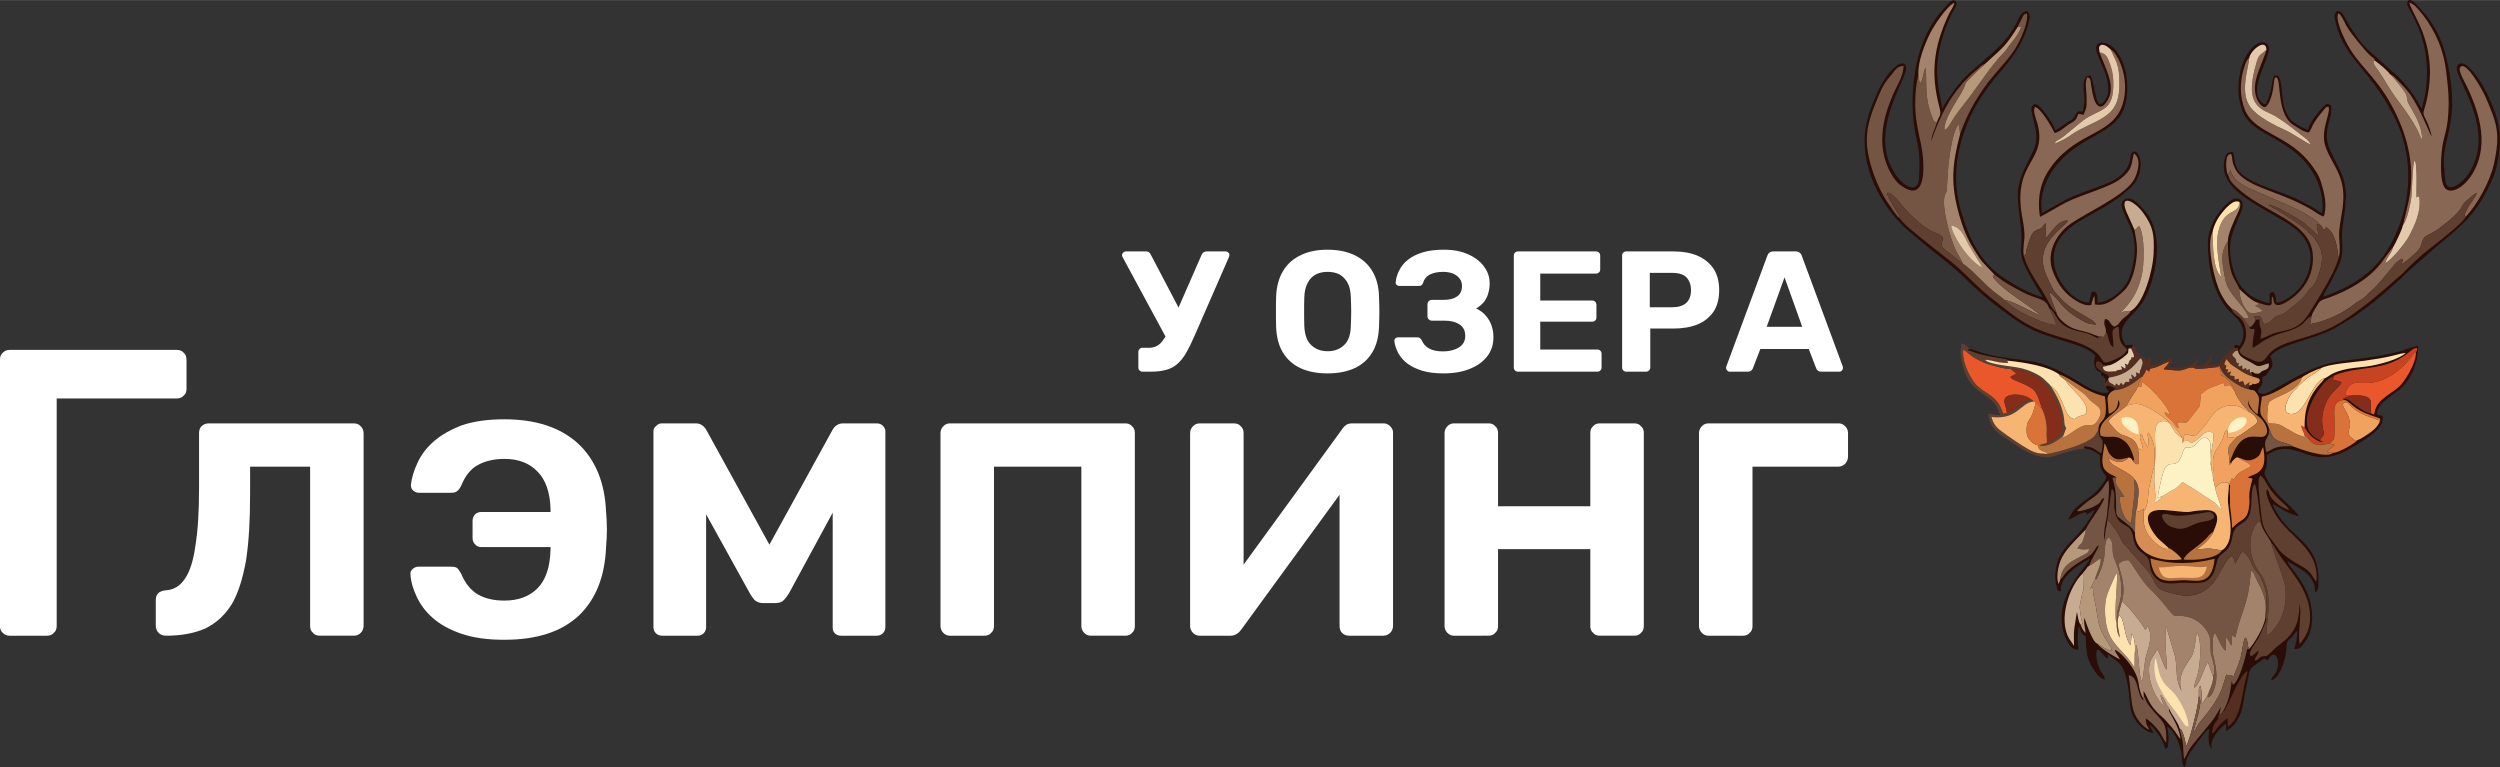 <svg xmlns="http://www.w3.org/2000/svg" xml:space="preserve" width="2304" height="707" style="shape-rendering:geometricPrecision;text-rendering:geometricPrecision;image-rendering:optimizeQuality;fill-rule:evenodd;clip-rule:evenodd" viewBox="0 0 2858.88 877.07"><rect x="0" y="0" width="2858.88" height="877.07" fill="#333333" stroke="none"/><defs><style>.fil1{fill:#290d06}.fil14{fill:#532e21}.fil5{fill:#5f4030}.fil3{fill:#745543}.fil16{fill:#842d1a}.fil2{fill:#886754}.fil4{fill:#a3836c}.fil17{fill:#b6987b}.fil15{fill:#b8723e}.fil6{fill:#c8ac92}.fil19{fill:#d58d53}.fil7{fill:#da7338}.fil18{fill:#e4caac}.fil12{fill:#ea572b}.fil10{fill:#f0a25e}.fil8{fill:#f7b574}.fil13{fill:#fce2af}.fil9{fill:#fdf2c5}.fil0{fill:#fff;fill-rule:nonzero}</style></defs><g id="Слой_x0020_1"><path d="M1306.49 424.93c-1.37 0-2.36-.4-3.34-1.38s-1.37-2.16-1.37-3.54v-17.48c0-1.37.39-2.55 1.37-3.54.98-.98 1.97-1.37 3.34-1.37h7.47c3.73 0 6.68-.79 9.43-2.36 2.55-1.37 4.91-3.73 7.07-7.07 2.36-3.14 4.52-7.27 6.68-12.38l36.93-84.47c.59-1.38 1.38-2.36 2.36-2.95s2.16-.98 3.34-.98h21.81c1.18 0 2.16.39 2.94 1.18.99.78 1.38 1.76 1.38 2.94 0 .59-.2 1.18-.39 1.77 0 .59-.2.98-.59 1.57l-39.29 89.98c-3.15 7.27-6.29 13.55-9.24 18.66s-6.29 9.24-9.82 12.38c-3.54 3.14-7.66 5.5-12.57 6.87-4.92 1.38-10.81 2.17-17.69 2.17zm29.27-34.78-52.25-96.65c-.2-.59-.4-1.18-.4-1.77 0-1.18.4-2.16 1.38-2.95.98-.98 1.96-1.37 3.14-1.37h22.99c1.37 0 2.55.39 3.34.98.78.59 1.57 1.57 2.16 2.95l35.75 68.17z" class="fil0"/><path id="_1" d="M1518.24 426.89c-11.98 0-22.2-1.96-30.84-5.89-8.65-3.93-15.33-9.83-20.24-17.88-4.91-7.86-7.46-17.88-7.86-29.86-.19-5.7-.19-11.2-.19-16.9 0-5.5 0-11.2.19-16.89.4-11.79 3.15-21.81 8.06-29.86 4.91-8.06 11.59-13.95 20.43-18.08 8.64-4.12 18.86-6.09 30.45-6.09s21.61 1.97 30.45 6.09c8.65 4.13 15.52 10.02 20.43 18.08 4.91 8.05 7.67 18.07 7.86 29.86.2 5.69.39 11.39.39 16.89 0 5.7-.19 11.2-.39 16.9-.39 11.98-2.95 22-7.86 29.86-4.91 8.05-11.59 13.95-20.23 17.88-8.65 3.93-18.86 5.89-30.65 5.89m0-25.34c7.66 0 13.95-2.36 18.86-7.07 4.91-4.52 7.47-11.99 7.66-22.2.2-5.7.4-11.2.4-16.31 0-4.91-.2-10.22-.4-15.91-.19-6.88-1.37-12.38-3.73-16.7s-5.5-7.47-9.23-9.63c-3.93-1.96-8.45-2.95-13.56-2.95s-9.63.99-13.56 2.95c-3.92 2.16-7.07 5.31-9.23 9.63-2.36 4.32-3.73 9.82-3.93 16.7-.19 5.69-.19 11-.19 15.91 0 5.11 0 10.61.19 16.31.39 10.21 2.95 17.68 7.86 22.2 4.91 4.71 11.2 7.07 18.86 7.07" class="fil0"/><path id="_2" d="M1650.65 426.89c-9.43 0-17.68-.98-24.55-3.14-6.88-2.16-12.58-4.91-17.1-8.45-4.51-3.54-7.85-7.66-10.21-11.98-2.36-4.52-3.73-9.04-4.32-13.56 0-1.18.39-2.16 1.18-2.95.98-.78 1.96-1.18 3.14-1.18h21.22c1.57 0 2.75.2 3.53.79.98.59 1.77 1.57 2.56 2.95 1.37 3.73 4.12 6.68 8.05 9.03 3.93 2.16 9.23 3.34 15.91 3.34 5.11 0 9.43-.78 13.36-2.16 3.93-1.37 6.88-3.34 9.04-5.89 2.16-2.75 3.14-5.9 3.14-9.43 0-5.89-1.96-10.22-6.28-13.16-4.33-2.95-10.22-4.52-17.68-4.52h-14.35c-1.37 0-2.55-.59-3.53-1.57-.98-.99-1.38-2.16-1.38-3.54v-13.36c0-1.57.4-2.75 1.38-3.73s2.16-1.57 3.53-1.57h13.76c6.28 0 11.19-1.18 14.93-3.74 3.93-2.55 5.89-6.68 5.89-12.37 0-3.15-.98-5.9-2.75-8.25-1.77-2.36-4.32-4.33-7.47-5.7-3.14-1.18-6.87-1.97-11.19-1.97-6.49 0-11.59 1.18-15.52 3.15-3.93 2.16-6.49 5.3-7.47 9.43-.59 1.18-1.18 2.16-1.96 2.75-.79.59-1.97.78-3.34.78h-22.01c-1.17 0-2.16-.39-2.94-1.18-.99-.78-1.38-1.76-1.18-2.94.39-4.72 1.77-9.43 4.12-13.75 2.17-4.52 5.5-8.65 9.83-11.99 4.32-3.53 10.02-6.48 16.69-8.44 6.88-2.17 14.94-3.15 24.37-3.15 11 0 20.43 1.77 28.29 5.5 7.85 3.54 13.75 8.25 17.87 13.95 4.33 5.89 6.29 12.18 6.29 19.06 0 3.53-.39 6.87-1.37 10.41-.79 3.54-2.36 6.88-4.52 10.02-2.36 3.14-5.5 5.89-9.63 8.25 4.91 2.36 8.84 5.3 11.59 8.84 2.95 3.54 5.11 7.27 6.29 11.4 1.37 4.12 1.96 8.25 1.96 12.57 0 8.25-2.16 15.52-6.87 21.61-4.72 6.28-11.2 11-19.85 14.54-8.44 3.53-18.66 5.3-30.45 5.3" class="fil0"/><path id="_3" d="M1736.01 424.93c-1.37 0-2.55-.4-3.53-1.38s-1.38-2.16-1.38-3.54V292.32c0-1.38.4-2.56 1.38-3.54s2.16-1.37 3.53-1.37h89c1.37 0 2.55.39 3.54 1.37.98.98 1.37 2.16 1.37 3.54v15.71c0 1.38-.39 2.36-1.37 3.34-.99.99-2.17 1.38-3.54 1.38h-63.65v30.84h59.33c1.37 0 2.55.4 3.53 1.38.99.98 1.38 2.16 1.38 3.53v14.54c0 1.38-.39 2.36-1.38 3.34-.98.98-2.16 1.38-3.53 1.38h-59.33v31.82h65.22c1.38 0 2.55.4 3.54 1.38.98.98 1.37 2.16 1.37 3.54v15.51c0 1.38-.39 2.56-1.37 3.54-.99.98-2.16 1.38-3.54 1.38z" class="fil0"/><path id="_4" d="M1859.88 424.93c-1.38 0-2.55-.4-3.54-1.38-.98-.98-1.37-2.16-1.37-3.54V292.32c0-1.38.39-2.56 1.37-3.54.99-.98 2.16-1.37 3.54-1.37h53.63c10.61 0 19.84 1.57 27.7 4.91q11.505 5.01 18.27 14.73c4.33 6.68 6.49 14.93 6.49 24.76 0 10.01-2.16 18.07-6.49 24.55-4.51 6.49-10.6 11.4-18.27 14.54-7.86 3.14-17.09 4.72-27.7 4.72h-26.32v44.39c0 1.38-.4 2.56-1.38 3.54s-2.16 1.38-3.53 1.38zm26.72-73.68h25.93c6.68 0 11.98-1.57 15.72-4.91 3.73-3.34 5.5-8.25 5.5-14.73 0-5.7-1.57-10.41-4.91-14.15-3.34-3.73-8.84-5.5-16.31-5.5h-25.93z" class="fil0"/><path id="_5" d="M1978.05 424.93c-1.18 0-2.16-.4-2.95-1.38-.78-.79-1.18-1.77-1.18-2.75 0-.59 0-1.18.2-1.77l46.76-126.32c.39-1.37 1.18-2.75 2.35-3.73 1.18-.99 2.76-1.57 4.92-1.57h25.14c2.16 0 3.74.58 4.91 1.57 1.18.98 1.97 2.36 2.36 3.73l46.76 126.32c.19.59.19 1.18.19 1.77 0 .98-.39 1.96-1.17 2.75-.79.98-1.77 1.38-2.95 1.38h-20.43c-1.97 0-3.34-.4-4.32-1.38-.99-.98-1.58-1.77-1.77-2.55l-8.45-22.01h-55.4l-8.45 22.01c-.2.78-.78 1.57-1.77 2.55-.98.98-2.35 1.38-4.32 1.38zm42.24-51.28h40.66l-20.23-56.58z" class="fil0"/><g id="_105553195609376"><path d="M2656.65 338.96c.56-2.4 1.39-3.79 2.65-5.88 1.27-2.1 1.85-3.29 3.11-5.42 2.3-3.88 3.93-7.3 5.87-11.18 7.78-15.56 11.37-22.39 10.11-39.58-1.41-19.1 3.28-26.31 3.83-46.51.1-3.88.99-4.08.71-7.59-1.7-20.56-5.46-25.25-15.42-45.11-7.87-15.69-8.44-23.65-3.55-40.77 1.92-6.74 2-7.34 2-15.84-4.82-3.22-4.04-4.79-12.23 4.06-1.59 1.72-1.88 2.49-3.48 4.27-3.15 3.5-10.21 13.41-10.66 18.81-4.56-.38-12.4-5.72-15.98-8.05-5.24-3.41-8.06-8.69-10.28-14.53-5.45-14.28-2.4-37.4-9.4-39.45-7.93-2.31-2.79 13.69-13.19 33.34-2.25-1.19-3.42-1.3-5.23-3.29-15.73-17.31 15.73-55.49 7.84-65.22-8.81-10.88-34.17 9.47-33.65 53.04.12 9.76 4.01 23.26 7.92 29.29 7.46 11.49 19.96 17.38 31.69 24.14 19.91 11.45 36.59 22.38 48.05 44.22 5.92 11.29 9.28 24.24 8.58 38.14-.36 7.07-2.75 1.32-15.31-5.05-4.22-2.14-7.24-4-11.63-6.2-24.65-12.43-65.75-19.58-72.23-39.43-.79-2.41-1.32-5.09-1.66-7.64-.45-3.5-.89-4.76-1.58-7.72-6.29 0-8.15 1.07-9.88 9.5-5.49 26.76 23.17 42.87 43.66 55.19 8.72 5.24 16.77 9.58 25.48 14.83 14.67 8.84 33.59 23.69 28.71 50.32-2.86 15.61-12.11 28.66-23.96 36.52-3.58 2.38-9.08 5.65-14.39 5.77-.38-4.52-.96-10.27-3.88-12.41-2.83.76-1.62.82-3.87 2.33v10.86c-22-5.13-35.69-16.78-41.72-38.92-8.48-31.1-.08-43.19 8.94-65.19 1.17-2.86 2.79-6.78 1.59-11.24-.96-3.51-5.12-5.02-8.56-4.3-5.31 1.11-11.75 8.43-15.12 12.05-6.87 7.38-15.72 23.77-15.72 37.79-.01 27.38 4.93 53.38 20.5 74.15 6.88 9.17 26.68 19.23 18.21 39.76-.94 2.26-1.63 2.47-2.24 4.74-2.48-.57-3.53-1.99-5.38-.81-2.52 1.62-.68.24-1.16 1.59.74 2.16 1.24 1.35 4.36 1.6l.16 2.9c.28 6.87 8.48 10.02 14.4 13.34 9.43 5.28 6.84 6 20.51 1.2 1.56 5.86-2.77 7.17-5.07 7.92-6.06 1.98-2.88 4.15-8.42 3.86-4.76-.25-2.45-2.22-5.8-1.91-.06 2.44-.66 2.21.97 4.49l1.71 1.33c2.94.95 8.29 1.61 6.05 5.36-1.31 2.49.5.31-2.18 1.7-5.85 3.04-4.08-1.9-6.2 1.82-.2.13-.48.26-.63.35-.16.1-.44.24-.62.36-.17.11-.4.23-.58.35-.51.38-.91.48-1.29 1.14-.86 1.51-1.57-.71.01 3.05 3.28 1.63 4.4-.41 6.86 2.45 6.67 7.75 3.94 8.37 2.79 25.8-3.69-1.37-10.81-10.11-10.71-16.29-1.27 8.23 2.43 10.2 8.49 16.27 1.6 1.6 2.88 2.34 4.66 3.89 8.42 7.38 11.45 19.9 3.99 21.8-7.87 1.99-22.46-6.99-33.8 17.62l-3.65 8.82c-1.4 6.93-.95 2.22 1.22 3.52.15-1.63-.02-.77 1.1-2.12.08-.1 1.66-1.66 1.97-1.96 1.5-1.44 2.07-2.42 4.63-1.82 7.09 2.32 10.46 5.24 18.34 1.55 7.79-3.66 6.05-6.91 10.02-13.38 1.28 7.43 2.62 17.61-1.21 23.76-4.51 7.23-9.08 6.86-16.77 10.68l5.79 1.63c-6.69 22.7-1.65 19.73-4.43 35.03-2.24 12.3-8.07 10.85-15.76 18.35l-3.12 2.84c-.3-8.85-1.11-16.33-2.32-24.95l-.21-20c.25-2.35.66-3.97-.57-5.74.48 1.54.86 1.25-.63 1.25.34 1.98-1.47 14.33-.97 20.28 1.17 14.09 4.78 27.13 1.84 41.39-1.06 5.15-5.5 12.2-8.68 13.08-5.39 9.85-30.51 12.02-43.87 10.76 2.5-7.33 15.87-13.99 25.18-23.38 3.06-3.1 4.44-6 8.74-8.14.75-2.99 14.33-26.24-10.03-24.92-24.85 1.34-7.98 3.89-40.69.3-15.93-1.75-29.93.05-21.74 18.59 2.03 4.59 6.58 10.68 9.15 13.38 2.17 2.29 11.2 9.76 11.81 10.75 4.89 2.22 13 9.07 15.43 13.21-24.39 3.83-54.15-6.25-53.46-30.39-2.07-2.27-.8-2.93-4.56-6.25-20.52-18.13-16.1-5.91-17.33-36.72-.34-8.35-2.06-12.46-3.86-19.85l4.55-.47c-.16-1.44-12.48-3.84-15.25-12.61-2.41-7.64 1.08-18.8 1.55-26.29 3.69 5.35 2.68 9.7 8.31 14.87 6.26 5.76 10.55 3.11 18.75 1.52 2.48-.59 4.64 1.62 5.11 3.45 1.25-.52 2.66.46.54-6.1-1.91-5.9-5.01-12.55-9.5-16.12-11.49-9.15-16.89-2.75-27.62-6.42-5.09-19.94 22.93-25.21 21.6-37.25-.1-.91-.12-.98-.46-1.84-1.03-2.6-.11-.5-.97-1.65-.69 9.61-3.51 12.59-10.86 15.86-.29-5.52-1.05-11.19-1.33-16.7-.3-5.75 5.09-9.63 7.77-10.3.65-1.44.43-.59.54-2.43-1.52-.8-9.23-5.24-10.25-1.72-.17 4.19 2.15 1.54 3.39 6.2-9.43 4.52-28.56-8.17-37.07-13.32-48.79-29.53-56.66-19.29-101.88-29.94-7.86-1.85-13.06-4.32-17.12-5.39-2.18-.58-.74-.72-2.88-.2-2.84-.83 1.31-.07-1.51-.4l-1.19.4c1.36 1.7-.4.41 2.44 1.61 16.48 6.92 35.76 8.07 43.08 10.27l2.17.92c.17-.22.52.24.76.4 18.11 2.01 43.92 6.19 56.25 15.42 14.29 4.27 30.69 20.96 52.26 25.04 5.04 34.62-6.9 22.69-7.43 38.82 1.41 10.39 3.27 8.05 4.53 11.65 1 2.87-.31 10.94-1.09 14.37-4-.54-8.34-8.41-20.18-7.6.59 1.54.4 1.4 1.52 2.31 9.43 1.95 10.58 3.27 17.26 7.75 0 4.9-.5 10.96.84 14.67 4.2 11.59 12.26 6.39-2.48 24-3.42 4.08-8.11 7.62-12.42 10.85-12.89 9.64-16.22 11.31-22.38 24.14 4.69-.39 11.91-7.78 20.94-8.53v3.1c2.3-1.54 6.52-4.68 9.3-5.43-4.56 8.63-8.2 14.2-14.06 21.61-11.11 14.06-25.72 23.31-29.69 42.42-.93 4.49-1.71 11.16-1.03 16.42.25 1.92.89 5.58 1.47 7.84.81 3.19.73 4.44 4.54 4.76 0-11.26 4.7-16 11.81-23.08 3.44-3.42 17.02-12.93 21.53-14.14-1.35 5.07-20.7 22.66-29.18 48.36-4.87 14.77-4.31 33.62 4.12 47.27 2.65 4.29 5.3 8.27 11.88 8.27 0-4.99-.79-7-.79-12.41 0-5.59.79-7.76.79-13.18h1.55c.36 4.26 3.34 9.11 6.98 10.08 0 18.93 1.38 28.42 11.62 41.89 2.54 3.35 5.33 6.63 10.09 7.74-.11-5.09-3.78-7.07-5.66-11.39-2.27-5.2-5.46-15.57-3.45-21.88 1.48-4.68 7.81 7.85 12.99 9.23l-.89-4.63c2.55.63 2.96 1.7 5.2 3.42 5.71 4.36 10.27 6.88 13.21 13.93 3.67 8.83 5.29 18.48 6.39 29.27 1.4 13.61 1.07 19.06 7.24 28.43 3.89 5.92 12.2 14.16 20.8 14.87-1.2-2.26-4.14-7.11-4.65-9.3 2.98.79 3.95 2.77 5.76 5.09 5.43 7 9.88 12.64 12.07 22.04 3.24-.86 2.73-.98 3.21-4.54.35-2.56.69-3.96.72-7.08.06-5.06-1.24-9.54-1.6-13.96 9.7 6.5 14.78 21.19 16.64 32.98.69 4.42-.35 10.95 3.52 13.54 4.11-8.57-4.68-3.9 19.04-34.46 2.12-2.72 5.98-8.19 8.87-8.96-.62 7.45-2.28 18.54 3.1 22.48-1.7-7.31 1.29-12.43 4.64-17.06 3.17-4.38 7.07-8.56 11.64-11.62v8.52c7.33-4.9 10.56-8.13 14.76-16.25 3.84-7.45 4.69-15.58 6.39-25.4.68-3.93 1.9-9.06 2.7-12.81 3.58-16.74 1.77-15.57 10.05-21.74 3.25-2.42 6.32-4.61 9.52-6.76 2.84.76 1.63.82 3.88 2.33 7.22-13.64 13.77-4.18 11.45 8.32-1.31 7.04-6.28 9.34-7.57 14.16 10.37-.86 17.85-27.76 17.85-36.42 0-10.18 1.37-7.24 7.2-14.51 1.78-2.22 2.96-4.18 5.19-5.67 0 6.59-1.79 16.57-3.88 20.93 6.8 0 7.33-1.3 11.65-6.95 9.84-12.88 10.94-29.3 7.28-45.31-5.96-26.04-24.77-41.37-26.68-48.53 9.71 6.5 22.54 11.17 28.45 21.94 2.54 4.63 3.34 6.84 3.34 13.72 2.18-.58 1.36.16 2.63-2.01.35-.61 1.04-3.28 1.08-3.57.42-2.73.16-7.01.17-9.93.18-39.69-29.33-46.12-45.23-71.85-2.35-3.8-6.35-8.88-6.73-13.43 11.07 5.85 15.68 10.74 29.47 13.95-1.07-3.98-19.5-20.29-23.85-24.99-1.51-1.64-1.69-2.23-3.12-3.87-4.46-5.11-8.08-10.5-11.06-16.89-2.31-4.97-.5-4.94.85-10.03 1.07-4.05.73-8.87.73-14 35.31-23.64 47.32 21.12 95.42-7.71 8.47-5.07 22.96-13.39 29.62-20.01 4.71-4.68 7.55-8.09 7.55-17.25-1.93-.16-5.59-.89-6.97-1.55.73-8.82 6.93-14.16 12.62-18.39l13.2-10.06c14.17-11.87 21.47-30.7 21.47-49.87-5.39.45-16.49 5.11-22.79 6.68-8.39 2.08-16.1 3.7-25.06 5.18-42.09 6.94-53.53 2.45-94.28 25.12l-28.98 16c-6.37 2.71-6.11 1.87-11.87.52 0-4.96 1.46-5.03 3.58-8.08 2.58-3.72 1.07-4.01 1.07-9.75 6.24-1.45 5.58-5.13 9.53-9.07 2.82-2.81 2.74-6.78 1.34-11.1-.9-2.79-.85-1.16-1.57-3.86 12.43-14.3 44.7-17.31 73.15-31.54l22.23-13.43c10.31-7.28 20.58-14.27 30.03-22.69 11.24-10.03 21.47-18.25 32.18-29.08l32.97-29.05c31.72-25.85 46.69-38.64 63.79-77.34 3.98-9.02 5.45-16.87 7.2-28.47 3.6-23.95-1.69-41.15-9.1-58.85-6.34-15.13-16.34-33.23-28.23-42.32-3.56-2.72-9.31-3.45-10.73 2-3.31 12.63 46.7 72.08 13.09 122.36-3.44 5.15-12.64 15.41-20.37 15.21-5.21-.13-5.68-5.26-6.31-10.58-.33-2.79-.58-4.08-.61-7.91-.04-4.22-.7-4.57-.82-8.49-.98-32.6 20.57-50.16 2.05-124.56-4.7-18.89-14.35-37.38-27.82-51.27-2.36-2.43-11.04-14.55-15.3-10.29-1.4 2.92-1.04 4.52.48 7.26 8.45 15.24 15.28 30.06 18.85 47.85 3.07 15.34 3.48 35.1.39 52.23-.94 5.25-3 10.75-3.43 15.95-2.29-1.68-3.25-5.06-4.8-7.62-8.1-13.37-17.97-25.92-30.21-35.69l-10.16-9.22c-8.11-7.54-16.3-13.44-23.61-22.14-8.28-9.83-14.45-20.65-20.91-31.82-2.02-3.48-2.67-5.17-8.01-5.17-3.22 4.81-2.85 5.5-1.37 12.22 6.68 30.28 25.17 46.08 42.46 69.19 4.55 6.09 8.79 12.15 13.04 18.76l8.43 14.83c1.24 2.22 1.88 3.01 3.1 5.43 24.77 49.18 20.29 106.12-7.17 152.06-13.84 23.15-37.17 39.8-62.03 49.63-3.6 1.42-8.28 4.01-11.97 4.31" class="fil1"/><path d="m2407.75 433.56-.99 5.46 4.29-6.3.79-1.02c-.98-3.74-1.67-2.69-9.25-7.61-2.7-1.75-6.32-4.55-5.8-8.46.28-2.14-.23-.71.79-2.23 3.56-.57 5.96 1.38 7.08 4.12l6.05.22c4.61.48 16.6-8.13 20.64-11.8 3.1-2.81 2.13-2.67 2.77-7.42.23-.17.61-.56.76-.35l2.62-1.09c1.25-.79.31 2.27 1.59-2.29-2.65-1.33-3.84 0-8.07 0-13.32-19.89 3.86-30.23 14.51-42.86 6.17-7.32 10.81-17.12 13.9-26.42 8.49-25.5 12.8-63.62-7.66-85.61-5.16-5.54-15.33-18.25-23.59-10.78-3.04 2.75-1.89 7.3-.59 10.92 6.13 16.99 11.78 20.05 13.47 40.81.99 12.13-3.38 34.47-9.71 43.71-3.85 5.61-8.08 9.8-13.4 13.74-4.01 2.97-12.81 7.64-19.5 7.64 0-6.9.61-8.03-2.32-12.41h-3.88c-1.58 3.29-2.17 8.43-3.1 12.41-22.35 0-54.54-41.45-33.99-72.76 3.82-5.81 9.32-11.22 15.05-15.18 14.29-9.88 30.31-17.01 44.68-26.66 8.08-5.41 15.62-10.97 22.53-17.79 16.89-16.69 10.36-45.05 1.35-39.74-2.34 1.38-2.25 4.99-2.77 8.08-3.5 20.84-24.86 27.38-42.29 33.7-10.32 3.74-21.67 7.82-30.93 12.49l-27.91 15.51c0-11.15-1.98-9.67 1.23-23.58 2.98-12.87 9.7-24.69 18.34-34.39 27.34-30.69 62.33-32.92 73.71-59.65 5.34-12.52 5.91-31.59 2.1-45.99-2.51-9.49-6.64-19.21-13.76-25.78-9.14-8.45-24.08-8.57-18.15 7.29 5.17 13.81 12.67 25.14 12.58 40.99-.02 4.65-.95 7.36-2.83 10.41-2.45 3.98-3.07 5.87-8.09 5.87-4.94-9.35-5.03-23.67-9.3-32.57-12.87 0-6.46 21.68-6.99 29.39-.23 3.39-1.46 8.22-1.54 11.71h-6.2l-4.47 7.16c-1.74 2.63-4.03 3.17-6.71 4.92-5.11 3.32-9.1 6.81-14.41 9.63-.43-5.21-17.47-30.16-22.49-30.24-5.75 1.34-5.42 6.14-4.06 11.82 4.15 17.36 8.39 27.8.19 44.01-20.46 40.45-18.17 41.02-13.12 84.44 3.96 34.01-9.18 24.15 18.1 69.52 1.21 2 1.94 3.36 3.23 5.3 1.43 2.17 2.75 3.4 3.42 5.89-15.48-3.61-39.07-17.64-51.63-27.46-14.7-11.5-26.55-29.8-33.44-47.2-3.19-8.03-5.53-15.09-8.07-23.72-10.8-36.7-5.27-72.36 10.18-107.09 7.52-16.88 19.77-34.31 31.54-48.32 16.65-19.8 29.05-34.41 35.77-60.38 1.68-6.47 1.64-8.48-1.41-13.04-7.17 0-9.75 7.77-12.41 13.18-1.48 3.01-3.04 5.46-4.79 8.39-9.55 15.96-24.73 27.69-38.43 39.89l-10.39 8.98c-1.44 1.15-2.24 2.07-3.57 3.41-10 10.09-18.25 21.23-25.45 33.49-.52.89-.7 1.3-1.1 1.99-.09.15-.19.35-.28.5l-1.28 1.83c-.09-4.36-3.36-17.9-4.23-23.69-.43-2.91-.32-5.61-.75-8.55-3.73-25.5 6.84-61.39 19.91-83.11 1.63-2.7 2.09-4.79.58-7.94-4.67-2.24-7.47 2.43-10.27 5.23-15.39 15.39-25.73 34.6-31.77 55.85-8.2 28.87-9.64 65.24-3.38 93.67 4.61 20.93 4.44 25.96 3.56 47.64-.2 4.99-2.03 10.72-6.95 10.85-8.23.23-16.06-9.05-20.05-14.89-32.45-47.49 13.01-108.45 12.31-121.58-.37-7.04-6.35-5.86-10.17-3.15-13.68 9.71-21.56 27.63-27.77 42.79-8.14 19.86-11.66 37.48-8.6 59.57 4.15 29.94 21.2 59.47 42.03 80.48 8.89 8.96 42.25 35.5 52.98 43.93l14.1 12.27c1.54 1.57 2.65 2.81 4.24 4.28l13.57 12.8c1.92 1.85 2.8 2.1 4.67 3.86 1.98 1.85 2.22 2.23 4.51 4.02 2 1.55 2.54 2.43 4.53 3.99l15.19 11.96c37.6 28.14 42.81 25.73 83.83 39.44 6.71 2.25 12.36 4.34 18.07 8.3 2.45 1.71 2.95 2.77 5.1 4.21-1.12 4.8-1.25 3.44-1.28 9.13-.03 4.58 2.92 9.81 8.25 10.25-1.51 6.52 1.36 1.19 4.65 7.76" class="fil1"/><path d="M2732.96 84.64c2.49 1.72 17.23 19.28 18.69 23.66 1.63 4.87.32 6.03 3.07 10.87 6.11 10.75 15.4 25.21 15.1 40.78-2.29-3.53-3.79-8.55-5.99-12.57-6.45-11.76-13.69-22.08-21.75-32.57-8.71-11.34-15.01-23.36-21.73-33.39-2.21-3.29-6.35-6.85-6.21-11.49 1.29-.89.17-.49 2.05-.38-1.69-4.36-2.81-3.32-5.76-6.11-6.48-6.12-22.26-25.43-26.95-33.54-2.45-4.24-5.93-13.55-9.47-14.74-3.77 6.49 5.34 25.68 8.23 31.52 13.89 28.06 33.36 38.2 52.69 73.7 16.98 31.19 26.45 65.08 20.83 102.32-1.57 10.43-7.82 33.7-7.92 34.69 4.4-4.63 8.98-24.81 9.83-33.37.77-7.85 1.22-36.3 3.29-40.45 1.29 1.42 1.52 2.19 1.79 5.07.16 1.71.28 3.59.4 5.32.72 9.67.03 22.03.19 32.13.79-2.12 1.78-1.35 1.97-1.37.1-.01.5.31.59.11.09-.22.43.06.63.15 2.6 16.7-5.2 32.41-11.57 44.84-4.06 7.92-20.87 28.36-27.24 30.78 1.7-6.78 6.88-10.52 8.84-17.88-2.2 1.59-10.55 14.08-13.91 18.35-14.55 18.53-36.44 30.48-58.22 38.76-5.98 2.27-10.46 2.09-13.76 7.87-2.34 4.12-6.13 9.12-7.32 13.76l-1.64 9.11c16.27-2.61 37.19-11.94 49.86-22.33 4.81-3.94 9.68-5.69 13.21-9.2 8.43-8.37 10.6-8.99 19.66-19.91l15.48-18.65c2.36-1.95 4.29-3.81 7.82-4.63-.2 4.25-.73 3.35-1.91 6.69 4.75-2.8 19.78-14.99 21.93-19.86 2.66-6.04 1.89-10.04 7.63-13.46 5.72-3.41 8.53-4.08 13.71-7.97 32.2-24.25 22.23-23.74 31.24-31.56 2.27-1.97 9.87-8.6 12.27-9.4-2.06 4.96-5.4 9.02-8.27 13.38-1.36 2.07-2.8 4.43-3.94 6.89-1.39 3.01-3 5.27-.87 7.38 13.23-13.83 27.97-40.21 32.48-60.92 7.52-34.62 3.58-46.12-10.45-77.9-1.56-3.53-20.82-40.05-27.95-32.61-3.4 3.42 4.8 16.9 6.64 20.6 3.3 6.65 6.41 13.9 9.1 21.17 5.66 15.28 10.13 33.83 7.82 52.02-4.39 34.67-31.5 55.52-41.1 44.74-7.03-7.89-4.83-41.13-2.21-52.68 1.97-8.73 4.26-15.46 5.24-24.98 2.22-21.68.69-34.77-1.76-55.66-2.95-25.21-12.05-45.3-26.16-64.24l-6.77-8.04c-2.25-2.42-5.96-6.05-9.15-6.43 1.82 10.3 21.19 32.39 23.37 73.1.75 14.07-1.35 30.45-4.85 43.56-2.78 10.46-4.02 8.46.92 18.19 2.36 4.64 5.46 13.33 6.09 18.36-3.63-5.43-15.79-40.8-31.74-56.98-3.11-3.16-4.56-4.8-7.25-7.48-2.62-2.6-4.79-5.46-8.84-7.12M2400.91 59.73c6.27 17.62 18.11 36.95 10.41 52.55-7.35 14.88-14.99 12.03-18.49-6.2-.59-3.09-1.14-6.13-1.63-9.2-.72-4.53.1-7.54-4.25-8.53-3.16 6.22-.84 14.58-.86 21.84-.01 3.47.26 8.5-.19 11.76-.53 3.89-2.24 5.79-3.01 9.24l-6.29-1.12c-2.93 9.02-4.76 7.96-11.61 12.62-4.08 2.77-9.9 8.37-15.52 9.31-3.72-8.37-16.32-28.62-22.19-29.77-3.31 3.88 1.34 13.97 2.73 19.27 11.43 43.78-27.74 42.03-18.04 103.45 1.17 7.37 2.92 14.75 3.12 22.68.23 9.18-2.16 14.61-.82 24.66 2.69-.11 2.21-2.01 2.8-5.07.45-2.37.98-4.16 1.62-6.15 3.64-11.27 4.87-16.35 12.26-18.89 3.32-1.14 2.8-.79 4.8-3.01 1.28-1.43 2.27-2.86 3.75-3.88.57 6.82-.6 12.17-.38 17.36 8.79-9.21 14.19-20.81 25.35-20.57-.74 2.67-.66 1.94-2.61 3.82-1.42 1.37-1.9 1.8-3.2 2.95-20.06 17.79-30.42 34.26-15.72 62.06 3.2 6.07 3.93 10.05 9.52 15.94 9.11 9.6 9.65 10.69 20.84 18.03l12.09 7.18c2.02 1.08 2.2 1.33 4.36 2.59 3.7 2.15 4.08 2.33 6.59 5.37l.85 1.07c-5.08-.6-9.6-.71-13.59-3.26l-3.93-2.29c-22.51-12.28-24-23.04-36.02-31.75.61 6.75 5.68 16.79 7.97 23.51 1.34 6.71 12.06 15.35 19.05 17.99 5 1.89 8.88 2.77 14.45 4.09 5.44 1.28 9.47 3.67 13.54 4.78l6.71 1.22c1.58-2.44 2.7-2.31 2.94-6.09.03-6.72-3.47-6.97-1.15-14.6 6.04.16 5.17 6.39 10.68 8.77 5.96-2.38 5.63-5.28 9.46-8.74 3.5-3.15 7.02-4.91 9.53-9.33-10.83-.01-9.48 2.1-12.03 2.18 12.46-12.18 19.26-22.79 23.89-40.55 3.82-14.67 4.19-46.54-2.26-58.6-3.8 1.38-1.91 3.12-5.63 4.11 2.09 12.19 3.92 18.49 2.42 32.11-1.29 11.72-5.29 29-13.9 37.21-8.45 8.07-20.31 19.2-33.67 16.13l-.46-9.46c-2.29 2.36-2.87 7.22-3.84 10.23-6.29.98-10.98-1.37-15.72-4.05-13.56-7.65-21.66-18.5-27.53-32.87-10.26-25.09 6.49-46.81 19.87-56.1 18.42-12.78 60.53-31.63 71.7-49.2 4.79-7.53 9.92-25.47.52-31.12-3.42 12.89-.84 17.67-15.1 28.88-12.89 10.14-43.46 17.58-62.7 27.24-7.22 3.63-26.11 15.17-29.6 16.32-3.74-25.29 1.98-43.02 14.07-58.92 30.55-40.15 71.4-33.94 81.32-72.85 4.53-17.77.98-39.48-9.14-54.38-1.71-2.53-2.84-3.79-5.39-5.16 7.49 16.19 9.79 17.94 9.97 38.96.28 33.67-15.34 37.81-43.77 51.83-6.68 3.3-9.36 5.49-14.96 9.17-4.96 3.25-9.83 5.03-15.07 7.72.37-3.22 3.9-4.13 6.23-5.65 6.89-4.51 19.59-16.13 25.85-20.73 20.83-15.32 36.21-8.67 34.69-46.36-.29-7.28-1.86-13.52-4.06-19.31-2.61-6.85-3.84-10.93-11.62-12.44" class="fil2"/><path d="m2307.45 30.62 3.95-.2c-5.1 12.77-9.67 15.54-15.42 23.85-2.07 2.98-2.68 4.09-5.51 6.87-13 12.76-31.12 41.28-44.49 57.87-3.74 4.64-7.54 9.62-10.94 14.64-4.6 6.79-7.1 13.39-11.44 14.88-.81-12.2 13.92-33.01 19.07-41.97 7.63-13.25 1.48-8.81 11.8-18.62 2.77-2.64 4.99-5.02 7.71-7.75 2.18-2.19 6.26-5.24 7.74-7.18-5.86 2.05-6.76 4.93-10.84 7.95-3.82 2.82-6.35 5.58-9.69 8.92-3.93 3.93-5.32 5.41-8.72 9.92-1.17 1.56-.97 1.09-2.19 2.47l-5.92 8.03c-8.66 12.81-18.15 32.72-23.96 50.93.05-6.87 4.64-15.04 6.34-21.31-3.47-.76-3.69-1.78-5.16-5.45-3.04-7.6-4.78-13.69-5.96-22.04-1.72-12.15-.61-23.46-1.67-35.42-2.7 4.7-2.55 11.9-5.82 17.85-2.25-2.37-2.32-5-2.54-8.93-.12.19-.24.27-.28.62-.38 3.28-1.87 6.66-2.8 18.07-.53 6.46-.66 15.4-.33 21.9.68 12.87 3.72 25.87 6.39 38.24 3.38 15.67 9.67 73.15-24.93 45.7-5.96-4.72-12.99-17.26-16.14-28-7.42-25.23-1.28-50.44 8.94-74.21 4.37-10.13 12.17-21.15 12.09-33.17-7.87.81-10.22 6.12-13.53 10-7.12 8.36-9.79 11.99-15.04 24.65-6.7 16.16-13.47 31.82-13.35 50.9.14 22.32 11.78 53.52 24.09 71.28 3.88 5.6 9.17 14.28 13.66 17.83 1.2-1.62-5.73-11.33-7.34-14.02l-6.23-11.67c-3.78-10.19 9.95 3.05 11.34 4.89 9.82 13.16 27.07 30.64 42.28 37 4.45 1.86 6.01 2.56 9.11 5.57-.02 7.97-6.36 8.33 7.69 17.86l15.46 12.37c-1.83-4.83-5.95-10.55-8.56-16.15-6.7-14.36-15.87-49.46-12.63-61.34 1.01-3.72 2.56-3.54 2.68-8.53.1-4.25.58-8.17.73-12.34.52-14 4.63-53.97 13.07-61.23l1.31 11.11c4.24-12.49 10.5-25.92 16.85-36.63 3.7-6.25 6.68-10.73 10.65-16.48 10.86-15.73 27.39-31.1 35.73-44.91 4.7-7.78 15.21-28.91 13.2-39.76-4.01.23-4.36 2.51-6.2 6.45-1.36 2.91-3.1 5.52-4.25 8.69M2385.04 605.51c.47 3.57-1.93 8.39-3.05 12.13-1.19 3.91-.83 2.42-3.16 4.87-1.62 1.7-1.72 2.58-3.21 4.49 5.8 1.74 7.28 1.28 13.32.67-.56 3.35-.66 3.79-3.56 5.41-16.03 8.93-26.98 11.52-29.44 29.69 3.15-2.76 2.34-2.43 4.79-5.7 4.16-5.54 10.69-10.49 16.8-14.1 1.98-1.17 3.96-2.56 6.2-3.86 5.49-3.19 8.31-5.25 11.31-9.73 2.87-4.3 2.31-4.48 5.2-6.09-2.42 7.72-9.29 16.39-10.92 23.49 5.56-2.55 8.7-6.36 12.83-8.36 1.34 5.77-4.69 16.74-6.42 23.87 2.12-.32 1.28 1.14 3.92-4.5.87-1.87 1.47-3.05 2.36-5.36 1.79-4.63 2.86-8.02 3.84-12.62 1.86-8.7-.25-21.64 5.8-25.45 7.23 7.48 2.04 13.65 5.8 23.34 2.95 7.6 5.98 14.54 7.17 22.4 4.19 27.7-3.44 29.81-3.91 45.03-.07 2.25.08 5.18-.21 7.02-.45 5.43 1 13.32 3.64 16.97-.82-7.58-3.26-13.46-2.11-21.93.84-7.94 3-12.79 4.57-19.79 5.29-19.5-3.27-34.46-3.91-42.8 3.24-2.39 6.12-4.4 11.43-4.08 2.47 1.15 14.48 23.6 24.52 32.91 5.08 4.71 9.34 9.58 13.95 14.76 2.35 2.64 11.41 14.73 13.82 15.66 2.2.85 25.04-3.45 38.26 19.11 4.86 8.31 2.18 15.54 3.69 25.02.37 2.36 6.98 19.53 2.31 25.27.97 6.99-4.57 16.65-6.39 22.31.56 3.95 4.31-.25 5.3-2.12 10.77-20.46.73-40.49.87-48.93.11-6.38-1.03-16.17 2.14-20.89 4.05 4.6 7.02 17 12.73 20.32l.15-14.65c1.94 1.12.82.31 2.09 1.74.36.42 1.08 1.71 1.48 2.49.92 1.81 1.54 3.15 2.82 4.76l.77-12.07c2.11 1.27 2.03 1.85 3.6 2.53 7.12-32.96 14.69-34.38 17.81-76.28 3.02.89 4.88 6.87 6.41 10.03 6.52 13.47 13.09 23.49 9.63 42.45 3.01-2.46 1.59-18.23 1.5-23.12-.14-8.06-4.25-18.2-7.75-24.36-1.04-1.83-3.29-2.02-7.99-11.24-2.81-5.53-5.97-13.55-11.46-15.6l-2.8 3.41c-2.69 4.9-1.58 4.48-5.72 10.21-1.06-6.03-.84-3.83-3.3-8.54-5.69 1.75-12.16 15.61-14.78 20.18-3.91 6.83-5.03 8.7-9.68 13.53-.29.3-.69.8-1.11 1.2-1.27 1.22-2.88 2.35-4.79 3.74-7.13 5.21-16.04 7.19-25.43 6.53-5.59-.4-22.76-4.62-26.62-7.38-6.8-4.85-8.04-14.19-13.7-20.33-2.81-3.04-5.08-5.87-8.05-9.01l-11.95-13.66c-1.39-1.83-2.23-3.24-3.87-4.65-7.81-6.73-4.97-8.22-13.45-20.55l-5.77-7.45c-1.94-1.84 1.24-1.1-3.71-2.24.04 3.93-1.4 7.13-1.83 10.95-.3 2.66-.57 8.78-1.89 11.09.18-18.53 2.67-17.9 4.06-34.41.51-6.16 3.12-30.31.87-33.95-1.61 1.17-5.05 7.38-6.96 9.88-6.38 8.37-10.35 8.88-19.3 16.39-3.53 2.96-6.66 5.59-9.4 8.28.97.59-.1.35 1.64.55 1.01.11 1.47.05 2.47-.11 1.69-.28 3.53-.86 4.92-1.3 3.24-1.03 5.79-1.63 8.62-3.02 14.14-6.99 6.17-7.49 13.51-10.84-1.3 7.56-17.4 27.38-21.32 36.39" class="fil3"/><path d="m2395.73 662.29-4.51 9.1c-.17.54-.47 1.29-.97 1.7l3.05-1.59c.2 9.48 1.57 12.11 3.22 20.78 3.09 16.15 1.81 21.56 10.15 36.21l6.87 10.93c1.47 2.57.8 1.08 1.14 4.7-5.67-1.06-11.09-4.76-16.18-8.16 3.05 5.45 23.11 17.11 25.58 17.84-1.66-4.4-4.86-6.64-5.7-10.82 7.02 2.16 25.3 22.63 27.18 38.05.67 5.52 2.34 13.14 5.06 16.96 1.56 1.13.95-.71.85-1.89l-.23-5.82c4.55 5.08 4.62 15.09 20.23 28.51 4.28 3.69 7.92 8.15 11.65 12.39 4.69 5.34 8.57 12.18 10.35 13.86-1.09-14.21-12.84-30.34-12.98-32.09-.15-2.02-.7-.54.6-1.89-.09-.19-.27-.66-.32-.54l-2.21-3.43c-3.07-5.36-2.45-6.24-7.76-12.77.31 5.77 3.14 8.61 4.39 13.65-11.22-9.24-21.04-33.76-16.62-50.68 1.17-4.48 5.97-10.06 8.38-14.83 1.98 2.76 5.66 13.05 7.48 17.48 1.08 2.62 1.31 4.02 3.42 5.82-.12-14.73-2.92-35.61-.82-49.78l10.38 34.81c2.84 15.92-.19 25.97 7.36 39.4-6.53-19.81 8.87-33.59 11.96-40.62 4.01-9.17 4.1-22.89 5.7-26.32 5.69 8.79 3.93 35.43.63 48.32-1.16 4.52-4.05 10.41-3.77 14.8 6.06-3.01 10.9-22.63 15.51-29.39l5.87 16.27c4.67-5.74-1.94-22.91-2.31-25.27-1.51-9.48 1.17-16.71-3.69-25.02-13.22-22.56-36.06-18.26-38.26-19.11-2.41-.93-11.47-13.02-13.82-15.66-4.61-5.18-8.87-10.05-13.95-14.76-10.04-9.31-22.05-31.76-24.52-32.91-5.31-.32-8.19 1.69-11.43 4.08.64 8.34 9.2 23.3 3.91 42.8 5.47 3.88 22.71 25 26.55 32.62 2.19-1.76 1.45-1.91 2.68-4.13 5.93 9.22 2.11 22.39-.92 31.64-3.59 10.97-2.53 22.56-5.65 32.19-2.52-6.43-2.55-13.47-3.29-20.47-1.02-9.59-1.3-19.05-3.47-22.17-.43 4.52.48 8.96-1.43 12.88l-.14 13.67c-1.53-2.35-1.78-3.38-3.64-6-9.89-13.88-23.52-21.62-27.95-40.38-2.4-10.18-3.07-24.41-.56-34.5 1.23-4.92 6.11-15.87 8.45-20.96.49-1.08.96-2.32 1.46-3.2 1.51-2.69.14-1.2 2.35-2.71.47 10.19-4.09 51.04-.54 56.27.29-1.84.14-4.77.21-7.02.47-15.22 8.1-17.33 3.91-45.03-1.19-7.86-4.22-14.8-7.17-22.4-3.76-9.69 1.43-15.86-5.8-23.34-6.05 3.81-3.94 16.75-5.8 25.45-.98 4.6-2.05 7.99-3.84 12.62-.89 2.31-1.49 3.49-2.36 5.36-2.64 5.64-1.8 4.18-3.92 4.5" class="fil4"/><path d="M2409.65 595.61c4.95 1.14 1.77.4 3.71 2.24l5.77 7.45c8.48 12.33 5.64 13.82 13.45 20.55 1.64 1.41 2.48 2.82 3.87 4.65l11.95 13.66c2.97 3.14 5.24 5.97 8.05 9.01 5.66 6.14 6.9 15.48 13.7 20.33 3.86 2.76 21.03 6.98 26.62 7.38 9.39.66 18.3-1.32 25.43-6.53 1.91-1.39 3.52-2.52 4.79-3.74.42-.4.82-.9 1.11-1.2 4.65-4.83 5.77-6.7 9.68-13.53 2.62-4.57 9.09-18.43 14.78-20.18 2.46 4.71 2.24 2.51 3.3 8.54 4.14-5.73 3.03-5.31 5.72-10.21l2.8-3.41c5.49 2.05 8.65 10.07 11.46 15.6 4.7 9.22 6.95 9.41 7.99 11.24 3.5 6.16 7.61 16.3 7.75 24.36.09 4.89 1.51 20.66-1.5 23.12l.32 1.59c.48.54 2.16-.56.05 5.79l-7.39 16.69c-2.31 3.92-11.99 16.54-10.07 19.91.01.01.19 3.33 5.36-1.31 1.83-1.65 2.56-2.5 4.6-3.72-.57 4.51-3.89 7.15-4.5 11.22 4.78.07 3.72-3.66 8.85-4.67 4.82-.95 2.26 2.08 10.04-4.81 1.63-1.44 1.68-1.78 3.41-3.54 2.32-2.35 12.25-9.57 15.57-13.14 11.41-12.31 12.53-22.46 13.39-38.09 2.9 8.51-2.57 35.18.1 45.52 6.38-7.48 11.77-16.3 11.89-29.89.31-33.85-25.46-55.09-39.43-79.01-.72-1.24-1.07-1.98-2.03-3.36-.48-.7-.47-.73-1.01-1.36l-.81-.86c-.12-.12-.35-.33-.45-.43s-.3-.29-.46-.42c3.76 18.22 15.46 38.07 16.25 55.37.67 14.83-3.06 30.41-11.98 41.07-3.23 3.86-4.52 6.9-9.88 9.07-1.21-11.72 9.81-48.46-7.51-71.13-13.29-17.39-15.66-44.75-1.29-59.8l2.35 2.17c-1.58-8.57-4.04-39.93-7.11-44.76-6.42 8.71-.66 28.8-8.21 39.79-3.05 4.44-9.38 6.72-13.17 10.87-4.4 4.8-3.71 11.33-6.18 17.78-2.71 7.09-6.32 9.18-11.15 12.97-4.74 3.72-4.66 10.86-6.87 17.08-5.68 15.95-14.87 15.67-32.9 14.86-12.57-.56-28.45 5.27-37.62-8.97-7.62-11.83.84-15.69-11.79-24.63-12-8.49-9.85-17.21-12.4-24.06-4.45-11.95-17.46-5.19-20.21-27.83-.45-3.66.16-8.44.07-12.46-.04-2.12.02-3.68-.58-5.77-.95-3.35-2.1-3.21-2.59-3.46z" class="fil5"/><path d="M2572.13 66.19c-3.41 2.15-4.81 7.47-6.24 12.13-4.72 15.42-4.58 32.03.98 46.53 11.06 28.8 51.54 28.02 78.14 66.09 5.89 8.43 8.01 11.84 11.25 24.3 2.68 10.28 4.59 21.79 1.17 32.17-4.63-.75-9.25-4.93-13.99-7.74-36.37-21.56-76.28-25.6-87.07-46.18-5.48-10.46-2.52-13.49-5.17-17.57-3.71.53-4.87 3.7-5.31 8.95-.45 5.42.14 8.56 1.12 13.75 5.45 0 1.42-.27 2.85-2.58.5-.8.18-.21.57-2.08 1.52 7.35 7.48 13.11 13.47 16.93 15.85 10.09 74.71 28.84 89.87 46.65 1.56 2.22 2.14 2.21 3.2 4.49.21-.08 5.01-.12 2.01-2.93.18.1.47.02.56.27.08.25.42.22.53.29 13.4 8.32 12.8 32.42 14.47 34.91 1.95-9.53.85-13.42.4-23.05-.99-21.06 10.92-43.38.62-70.15-4.72-12.27-13.1-23.26-16.7-35.28-5.36-17.89 6.73-36.59 3.92-44.2-3.57.12-4.6 3.03-6.83 5.49-2.79 3.09-9.36 11.55-11.03 15.35-1.58 3.59-2.57 5.91-4.55 8.71-6.18-.55-12.17-5.33-16.91-8.05-20.19-11.57-14.62-50.42-19.91-54.96-3.02.95-1.83-.87-2.75 3.34-.8 3.69-.85 8.69-2.5 15.42-.87 3.54-4.18 14.38-8.33 15.18-3.18.61-15.19-9.72-10.09-31.63 2.59-11.15 8.4-22.08 11.95-33.84l-7.01 5.58c-1.91 1.69-3.02 4.47-3.93 7.4-17.03 55 7.83 54.67 21.8 63.26 8.67 5.33 19.82 13.9 27.76 20.32 4.7 3.8 9.54 6.31 12.05 11.73-4.97-1.55-20.17-12.38-28.5-16.15-12.79-5.78-32.73-15.65-40.67-26.77-12.04-16.87-2.68-41.83-1.2-56.08" class="fil2"/><path d="M2481.09 811.06c1 4.45 10.26 15.52 11.44 21.92 2.22 1.37 1.7.9 2.99 3.63 2.61 5.49 3.11 10.77 4.66 16.26 4.14-7.14 14.14-46.82 14.28-56.98.32-5.53-.98-9.11 1.94-11.96 1.54 6.3 1.38 13.27 1.55 20.31 1.78-1.2 2.67-2.71 3.48-4.15l2.85-4.53c1.82-5.66 7.36-15.32 6.39-22.31l-5.87-16.27c-4.61 6.76-9.45 26.38-15.51 29.39-.28-4.39 2.61-10.28 3.77-14.8 3.3-12.89 5.06-39.53-.63-48.32-1.6 3.43-1.69 17.15-5.7 26.32-3.09 7.03-18.49 20.81-11.96 40.62-7.55-13.43-4.52-23.48-7.36-39.4l-10.38-34.81c-2.1 14.17.7 35.05.82 49.78-2.11-1.8-2.34-3.2-3.42-5.82-1.82-4.43-5.5-14.72-7.48-17.48-2.41 4.77-7.21 10.35-8.38 14.83-4.42 16.92 5.4 41.44 16.62 50.68-1.25-5.04-4.08-7.88-4.39-13.65 5.31 6.53 4.69 7.41 7.76 12.77l2.21 3.43c.05-.12.23.35.32.54" class="fil6"/><path d="M2643.35 361.46c-8.95 2.9-3.89 11.19-32.97 18.94-19.52 5.21-29.43 15.26-34.36 17.42-.32-5.28.4-10.41 1.45-15.51 2.6-12.62-3.22-1.44-5.16-8.61l-3.67-4.91c-1.3-2.57-1.92-2.86-2.89-5.15-4.1-3.99-7.14-8.27-13.86-10.9 2.65 9.28 11.48 6.98 15.36 20.54 5.02 17.51-6.46 25.46-6.45 27.71 2.09 5.91 9.42 7.83 15.88 10.91 11.03 5.28 14.79-3.1 17.55-6.63 7.25-9.29 21.73-13.7 36.32-18.01 33.6-9.91 42.64-14.89 72.24-37.06 10.79-8.08 16.68-13.57 26.05-21.24L2747 313c4.29-3.88 6.9-7.51 14.12-13.79 6.12-5.31 6.76-6.72 14.49-12.66 5.42-4.17 10.07-7.96 15.14-12 4.83-3.85 26.61-20.98 28.78-26.61-2.13-2.11-.52-4.37.87-7.38 1.14-2.46 2.58-4.82 3.94-6.89 2.87-4.36 6.21-8.42 8.27-13.38-2.4.8-10 7.43-12.27 9.4-9.01 7.82.96 7.31-31.24 31.56-5.18 3.89-7.99 4.56-13.71 7.97-5.74 3.42-4.97 7.42-7.63 13.46-2.15 4.87-17.18 17.06-21.93 19.86 1.18-3.34 1.71-2.44 1.91-6.69-3.53.82-5.46 2.68-7.82 4.63l-15.48 18.65c-9.06 10.92-11.23 11.54-19.66 19.91-3.53 3.51-8.4 5.26-13.21 9.2-12.67 10.39-33.59 19.72-49.86 22.33zM2172.56 249.74c.12.17.33.2.39.49l2.57 3.09c6.98 8.28 44.1 36.63 57 46.88l7.09 6.09c3.08 3.06 4.46 4.21 7.19 6.76 10 9.35 16.99 17.17 28.71 26.35 35.89 28.15 42.17 35.18 89.4 48.62 54.01 15.36 29.32 33.55 51.99 23.62 6.76-2.96 13.8-6.19 15.44-12.2-3.1-3.82-5.58-4.3-7.66-9.95-2.24-6.08-.46-10.77-2.39-16.15-10.16 3.94-5.55 6.73-5.44 23.64-6.14-2.88-5.38-14.12-8.54-17.69-.24 3.78-1.36 3.65-2.94 6.09l-6.71-1.22c.65 1.13.99 1.85 1.64 2.98-5.97-1.95-9.06-5.17-16.18-6.76-11.8-2.64-23.25-4.76-30.58-15.12-3.21-4.53-5.96-11.06-10.35-13.07 2.25 4.04 7.54 14.98 8.05 19.34-11.75-.72-22.51-6.46-32.55-10.9-9.74-4.3-15.76-8.62-23.34-14.64l-3.12-3.15c-1.18-1.5-10.1-7.78-12.19-9.53-4.23-3.54-8.28-7.14-11.81-10.68-3.68-3.7-19.67-19.81-23.36-20.89l-15.46-12.37c-14.05-9.53-7.71-9.89-7.69-17.86-3.1-3.01-4.66-3.71-9.11-5.57-15.21-6.36-32.46-23.84-42.28-37-1.39-1.84-15.12-15.08-11.34-4.89l6.23 11.67c1.61 2.69 8.54 12.4 7.34 14.02" class="fil5"/><path d="M2450.02 430.47c-2.34 3.68-4.35 6.69-5.3 11.61l4.22-.09.41-5.04c6.23 2.05 31.08 27.76 31.81 37.29l-5.93-3.18c1.22 4.85 4.43 6.43 7.51 9.29 5.28 4.89 4.64 7.29 8.43 9.47l-.73-6.81c12.95-1.22 6.68 5 18.2-9.84 9.07-11.67 6.22-4.95 8.2-22.55 4.28-2.81 5.37-5.15 11.38-7.34 5.18-1.89 9.03-3.56 14.45-5.61.14.21.24.32.29.7.04.36.2.51.27.67l.84 2.25c.04.1.08.34.19.46 8.14-3.43 6.28.69 11.11 5.01-.78-6.01-10.38-16.83-15.8-17.95.72-3.79-.42-8.66-4.56-9.06-4.19.33-19.34 2.51-23.07 1.88-3.01-.51-3.57-1.92-6.82-1.43-5.04.76-7.76 3.33-14.4 3.38-5 .04-11.09-1.08-16.41-1.42 1.02-1.7.12-.37 1.47-1.97 1.83-2.17 3.66-3.7 4.92-6.88-7.74 2.35-12.3 6.75-22.32 8.25l-.63 3.25c-2.2-1.53-1.57-1.32-3.54-2.31-.9 3.03-3.13 6.3-4.19 7.97" class="fil7"/><path d="m2524.28 795.56-2.85 4.53c-.81 1.44-1.7 2.95-3.48 4.15-.17-7.04-.01-14.01-1.55-20.31-2.92 2.85-1.62 6.43-1.94 11.96 5.88 6.23-5.18 32.67-6.04 41.18.16-.15.37-.6.44-.47l.81-.97c3.33-4.68 1.87-5.5 9.37-13.99 3.72-4.21 7.52-9.24 11.06-14.53 11.01-16.43 10.2-18.45 15.89-35.93 5.54 3.17.7-.32 8.3 1.93 2.93-6.93 5.6-13.16 7.89-20.8 1.57-5.26 2.99-20.32 5.3-23.28 1.06.86.81.29 1.7 2.13 1.75 3.65.58 8.21 3.03 10.7 5.25-5.73 17.13-24.77 18.19-35.33l-.32-1.59c3.46-18.96-3.11-28.98-9.63-42.45-1.53-3.16-3.39-9.14-6.41-10.03-3.12 41.9-10.69 43.32-17.81 76.28-1.57-.68-1.49-1.26-3.6-2.53l-.77 12.07c-1.28-1.61-1.9-2.95-2.82-4.76-.4-.78-1.12-2.07-1.48-2.49-1.27-1.43-.15-.62-2.09-1.74l-.15 14.65c-5.71-3.32-8.68-15.72-12.73-20.32-3.17 4.72-2.03 14.51-2.14 20.89-.14 8.44 9.9 28.47-.87 48.93-.99 1.87-4.74 6.07-5.3 2.12" class="fil4"/><path d="M2547.01 198.62c3.87 3.86-2.27 5.15 15.89 20.09 30.28 24.92 73.31 34.56 80.86 65.68 3.48 14.34-.35 31.36-9.03 42.74-5.1 6.69-3.56 4.39-8.74 9.84-.16.16-23.67 21.16-26.05 6.86-.48-2.86-.03-2.85-1.44-4.84-3.03 5.91 5.92 15-16.25 7.05l.68 2.17c-1.18.16-.51-.18-1.87.35-2.18.85-.93.24-1.99 1.21 2.96 1.16 6.75 3.92 8.99 5.76-12.76 4.06-15.81 3.83-20.35-2.81-3.47-5.07-7.4-14.47-6.82-22.3-3.86-9.13-7.56-11.58-10.29-23.41-2.72-11.76-2.5-18.96-2.97-30.82-.15.14-.35.18-.4.46-.06.28-.32.35-.4.46-4.75 6.85-6.27 15.1-5.25 23.44.86 6.93 2.88 20.36 5.2 25.78 6.13 14.4 21.5 25.03 25.02 37.78l-6.05-.47c.97 2.29 1.59 2.58 2.89 5.15l3.67 4.91c3.12-.15 2.82-.87 4.4-3.03 1.4-1.91 2.17-2.79 2.7-4.87-.21-2.76-.74-1.72-2.24-3.74 11.83-2.68 6.91 3.14 12.02 8.43 9.41-1.27 9.76-8.05 15.62-9.57 8.94-2.33 7.87-3.27 15.29-8.86 5.48-4.13 13.43-10.81 17.19-16.18 4.84-6.91 4.65-5.37 7.65-8.63 3.73-4.06 7.98-16.14 9.45-23.3 2.94-14.25-.63-22.07-8.11-32.16-2.76-3.72-3.52-2.73-8.01-8.3-3.37-4.18-28.1-19.74-34.1-23.27-2.57-1.52-7.83-4.07-9.96-5.93 5.92-1.08 31.39 14.59 38.12 18.92 6.6 4.24 18.2 16.87 18.73 16.12.13-.19.47.27.72.37-.79-4.51-2.59-8.94-2.25-13.74l4.24 1.58c-15.16-17.81-74.02-36.56-89.87-46.65-5.99-3.82-11.95-9.58-13.47-16.93-.39 1.87-.07 1.28-.57 2.08-1.43 2.31 2.6 2.58-2.85 2.58" class="fil3"/><path d="M2451.61 584.57c-1.85 17.66 2.43 27.06 15.28 38 1.82 1.54 6.49 4.62 9.33 4.91 4.57.46 2.52.25 3.32-1.19-.61-.99-9.64-8.46-11.81-10.75-2.57-2.7-7.12-8.79-9.15-13.38-8.19-18.54 5.81-20.34 21.74-18.59 32.71 3.59 15.84 1.04 40.69-.3 24.36-1.32 10.78 21.93 10.03 24.92-2.71 7.73-15.6 18.71-19.81 19.76 3.38.78 10.05-1.05 15.19-.82 4.2.18 12.17 2.19 14.57 1.82 3.18-.88 7.62-7.93 8.68-13.08 2.94-14.26-.67-27.3-1.84-41.39-.5-5.95 1.31-18.3.97-20.28-.9-2.53-.35-2.55-4.53-2.78-2.33-.12-3.22.06-5.09 1-2.69 1.35-3.44 3.36-6.07 5.05 1.65 9.73 5.95 16.97 7.16 24.87-3.59-2.17-5.45-6.56-9.98-9.23-13.46-7.94-16.3-11.46-28.35-18.17-2.35-1.31-3.53-2.51-5.79-3.63-4.57 3.12-5.38 6.2-11.32 8.96-4.79 2.22-9.37 5.93-12.05 6.92-1.7 3.07-5.11 6.11-8.58 7.61 1-9.83.61-9.62-.35-18.86-.74-7.07.12-14.41-.24-21.58-.45.65-.56.82-1.12 2.14-.08.19-.65 1.95-.65 1.96l-4.65 21.05c-.63 5.2-.46 19.25-5.58 25.06" class="fil8"/><path d="m2579.41 365.8 4.38-.75c.28 6.94-.42 5.25 1.76 10.99 1.18 3.1-.43 7.54-.74 11.25 5.93-1.12 10.42-4.77 16.69-6.61 6.03-1.78 11.88-2.43 17.91-4.52 2.8-.97 5.15-2.01 7.35-3.48 7.98-5.33 7.49-6.2 11.8-11.5 2.01-2.48 2.76-4.44 4.56-7.1 5.23-7.77 20.29-33.25 24.72-42.68 3.16-6.74 4.19-9.45 6.7-16.83-1.67-2.49-1.07-26.59-14.47-34.91-.11-.07-.45-.04-.53-.29-.09-.25-.38-.17-.56-.27 3 2.81-1.8 2.85-2.01 2.93-1.06-2.28-1.64-2.27-3.2-4.49l-4.24-1.58c-.34 4.8 1.46 9.23 2.25 13.74-.25-.1-.59-.56-.72-.37-.53.75-12.13-11.88-18.73-16.12-6.73-4.33-32.2-20-38.12-18.92 2.13 1.86 7.39 4.41 9.96 5.93 6 3.53 30.73 19.09 34.1 23.27 4.49 5.57 5.25 4.58 8.01 8.3 7.48 10.09 11.05 17.91 8.11 32.16-1.47 7.16-5.72 19.24-9.45 23.3-3 3.26-2.81 1.72-7.65 8.63-3.76 5.37-11.71 12.05-17.19 16.18-7.42 5.59-6.35 6.53-15.29 8.86-5.86 1.52-6.21 8.3-15.62 9.57-5.11-5.29-.19-11.11-12.02-8.43 1.5 2.02 2.03.98 2.24 3.74" class="fil5"/><path d="M2244.87 301.74c3.69 1.08 19.68 17.19 23.36 20.89 3.53 3.54 7.58 7.14 11.81 10.68 2.09 1.75 11.01 8.03 12.19 9.53 7.23 1.35 15.35 5.68 21.69 8.52 4.58 2.05 15.64 8.78 19.85 9.08-9.45-7.4-18.06-13.52-28.35-20.69-9.3-6.49-20.19-14.55-26.51-23.27.57-1.35.78-1.64 1.62-2.73-14.51-15.78-12.61-11.53-23.66-29.33-6.73-10.86-12.27-24.04-16.23-37.94-10.14-35.63-8.56-57.79.83-93.22l-1.31-11.11c-8.44 7.26-12.55 47.23-13.07 61.23-.15 4.17-.63 8.09-.73 12.34-.12 4.99-1.67 4.81-2.68 8.53-3.24 11.88 5.93 46.98 12.63 61.34 2.61 5.6 6.73 11.32 8.56 16.15" class="fil4"/><path d="M2472.78 567.19c2.68-.99 7.26-4.7 12.05-6.92 5.94-2.76 6.75-5.84 11.32-8.96 2.26 1.12 3.44 2.32 5.79 3.63 12.05 6.71 14.89 10.23 28.35 18.17 4.53 2.67 6.39 7.06 9.98 9.23-1.21-7.9-5.51-15.14-7.16-24.87-.82-4.66-3.19-11.26-2.55-15.89-.48-.66-.47-.53-.94-1.75-.18-.46-.41-1.36-.51-1.86-.25-1.4-.25-2.86-.29-4.27-5.09-9.44 5.74-34.71-9.32-33.07-3.75.41-7.92 7.63-11.08 9.59-5.98 3.71-9.31-2.75-12.33 7.08-6.71 21.86-14.29 6.7-20.78 18.71-2.11 3.89-7.5 26.34-7.71 32.93z" class="fil9"/><path d="M2444.72 442.08c-1.9 4.57-3.99 6.93-6.63 10.99-2.47 3.8-4.17 7.6-6.77 11.23 8.25-3.11 13.29-3.79 21.55-.02 13.72 6.26 36.54 21.79 42.15 36.27l1.06 6.59.85-2.68c-.01-17.49 8.73 1.15 17.79-10.39 2.58-3.3 4.64-5.04 7.26-8.28 5.61-6.93 10.36-18.91 24.97-21.86 9.66-1.94 17.45 1.92 24.16 6.62-1.41-4.04-1.52-2.65-4.34-5.23-1.37-1.25-2.93-3.55-4.45-5.64-2.32-3.21-5.99-8.47-6.95-12.92-4.83-4.32-2.97-8.44-11.11-5.01-.11-.12-.15-.36-.19-.46l-.84-2.25c-.07-.16-.23-.31-.27-.67-.05-.38-.15-.49-.29-.7-5.42 2.05-9.27 3.72-14.45 5.61-6.01 2.19-7.1 4.53-11.38 7.34-1.98 17.6.87 10.88-8.2 22.55-11.52 14.84-5.25 8.62-18.2 9.84l.73 6.81c-3.79-2.18-3.15-4.58-8.43-9.47-3.08-2.86-6.29-4.44-7.51-9.29l5.93 3.18c-.73-9.53-25.58-35.24-31.81-37.29l-.41 5.04z" class="fil10"/><path d="M2597.51 621.05c-.76-2.66-4.68-7.73-6.55-10.92-2.04-3.46-4.81-7.93-5.51-12.33l-2.35-2.17c-14.37 15.05-12 42.41 1.29 59.8 17.32 22.67 6.3 59.41 7.51 71.13 5.36-2.17 6.65-5.21 9.88-9.07 8.92-10.66 12.65-26.24 11.98-41.07-.79-17.3-12.49-37.15-16.25-55.37" class="fil3"/><path d="m2669.13 429.43-1.27 4.84c3.98 1.27 6.84.74 9.68 3.17-4.24 8.29-13.36 9.94-19.28 27.2-5.91 17.21-.75 27.35-.88 30.97-.12 3.52-3.47 4.11-4.33 7.83l3.86 2.07c-5.18-.13-9.62-3.28-12.78-5.92-5.53-4.6-6.14-7.96-8.73-10.66l-3.58-2.56c.07 5.13 2.34 6.37 3.34 10.43 2.95 1.4 5.65 7.2 10.25 10.04 5.13 3.16 13.06.76 19 .58 2.59-4.14 5.17-3.24 5.18-11.01 0-5.62.31-11.58.05-17.11-.55-11.84-1.52-21.04 11.27-22.09l-1.72-.98c2.23-2.04 6.88-2.48 9.58-3.91l-5.76-.08c-.14-.23-2.78-.53.5-6.5 8.92-16.22 17.66-.61 44.96-13.31 11.18-5.2 23.88-16.6 30.57-26.73.87-1.33.37-.96 1.64-2.33 1.21-1.33.53-2.09 1.95-.79.27-.35 1.21-.75 1.41-2.72.39-3.9-.83-1.68-1.13-1.74-5.42-1.04-10.98 12.75-38.93 19.72-17.14 4.28-38.77 4.12-54.85 11.59" style="fill:#c64422"/><path d="M2295.07 472.56c-.33-8.75-8.56-17.23 3.67-20.77 6.67-1.94 19.23.18 23.88 5.03 1.96.81 1.38.07 2.32 2.33l2.82.74c2.25 1.28 2.52 1.58 4.1 3.81 1.44 2.04 1.98 3.24 3.81 4.82-8.02-22.87-5.51-23.04-30.85-33.48-2.83-1.16-4.44-1.73-5.84-4.2l6.84-3.82c-.92-.62-1.42-1.05-2.67-1.93l-3.2-2.64c-.1-.11-.3-.32-.43-.49-7 .16-25.73-5.09-30.94-7.47-16.83-7.67-13-7.89-23.49-14.99-2.22 14.94 9.38 36.28 16.88 42.59 13.32 11.21 21.6 10.46 28.71 30.92z" class="fil12"/><path d="M2582.77 550.64c0 13.84 2.2 27.83 3.54 41.63 1.3 13.34 9.31 21.97 15.09 29.92 1.68 2.31 2.98 4.17 4.59 6.26 4.12 5.33 12.92 11.37 19.14 15 11.14 6.51 14.71 7.31 20.96 17.78 1.26 2.1 1.12 2.11 2.89 3.57 3.43-37.27-30.11-49.38-46.66-76.13-2.37-3.81-13.26-23.95-10.03-29.13 2.11.77 3.02 6.09 4.06 7.99 3.56 6.52 13.78 13.51 21.23 15.46-1.42-5.59-14.08-10.81-24.92-28.85-2.17-3.63-4.18-8.8-7.95-10.29-1.04 1.89-1.94 3.43-1.94 6.79M2384.29 512.65c-1.12-.91-.93-.77-1.52-2.31 11.84-.81 16.18 7.06 20.18 7.6.78-3.43 2.09-11.5 1.09-14.37-1.26-3.6-3.12-1.26-4.53-11.65-1.65 1.95-2.78 4.73-4.35 6.58-7.93 9.39-42.86 18.71-54.47 20.68-5.36-1.27-8.98.84-19.97-4.88-7.17-3.74-25.56-16.36-32.08-21.35-5.52-4.23-8.74-7.57-11.33-16.16 29.88 3.38 32.68-15.88 47.63-17.64-.94-2.26-.36-1.52-2.32-2.33-9.34-.41-15.98 12.64-27.55 15.74l-4.39.45c-7.11-20.46-15.39-19.71-28.71-30.92-7.5-6.31-19.1-27.65-16.88-42.59 10.49 7.1 6.66 7.32 23.49 14.99 5.21 2.38 23.94 7.63 30.94 7.47 9.3-.22 24.18 5.18 30.23 9.77 7.8 5.92 13.13 11.41 18.78 21.49 4.84 8.63 8.45 19.57 9.06 30.84.47 8.41.2 10.18-4.59 14.92-3.21 3.16-7.64 6.58-12.7 7.57l-8.49 2.2c3.94 2.76 12.09-.28 16.05-2.35 2.55-1.32 4.16-2.6 6.24-3.95 2.7-1.74 3.23-2.96 5.57-4.54l3.14-8.49c-4.1-5.7.3-7.76-6.53-26.74-2.55-7.09-7.98-16.46-11.35-21.62-1.21-2.01-4.65-4.6-6.41-6.53-5.48-5.99-17.63-11.06-25.66-13.19-11.24-2.98-35.56-3.82-42.45-9.49 1.01-.61-.14-.31 1.53-.45l4.38.72c7.94 1.81 11.01 2.8 19.78 2.84.37-.77 1.14.43-.86-2.32h3.19c-.24-.16-.59-.62-.76-.4l-2.17-.92c-7.32-2.2-26.6-3.35-43.08-10.27-2.84-1.2-1.08.09-2.44-1.61l1.19-.4c2.82.33-1.33-.43 1.51.4-1.49-2.38-6.56-6.24-9.3-6.98-2.31 9.93-1.35 16.14 1.54 27.16 4.21 16.06 12.02 23.45 24.5 32.09 14.64 10.12 12.17 10.46 18.15 22.94-6.45 0-8.69-1.55-13.95-1.55 1.05 12.61 8.15 20.55 16.8 25.84 7.85 4.8 20.13 13.99 25.84 16.81 28.73 14.23 32.99 3.2 58.7-1.79 2.73-.52 6.38-.53 9.33-1.31" class="fil5"/><path d="M2431.32 464.3c-4.34 4.23-10.28 7.29-15.68 12.03-2.1 1.85-2.75 3.37-4.87 4.98.77 1.9 10.69 14.25 16.2 15.98 9.88 3.11 14.86 5.5 17.89 14.58 1.78 1.5 2.87 2.37 5.9 2.88-.98-9.64-6.09-14.41-1.91-18.98 1.49 2.77 1.4 4.91 3.11 8.43 1.39 2.87 3.06 4.83 3.79 7.42.54-2.45 1.8-4.71 1.36-8.22-.16-1.23-.8-3.47-.95-4.59-.3-2.24-.4-2.57.73-4.24 7.34 12.13 7.63 18.59 6.92 35.31 4.48-17.1-7.18-50.57 12.11-48.33 7.76.9 7.26 12 19.1 19-5.61-14.48-28.43-30.01-42.15-36.27-8.26-3.77-13.3-3.09-21.55.02M2496.93 504.46c8.39-.94 4.33-.67 9.3 2.02 4.04-2.08 7.99-4.74 10.82-7.81 3.67-3.99 6.29-6.16 13.54-4.18 1.8 5.74-.17 12.64-1.3 18.69-1.34 7.13-.61 13.28-.47 20.52.04 1.41.04 2.87.29 4.27.1.5.33 1.4.51 1.86.47 1.22.46 1.09.94 1.75 1.41-8.78-2.87-17.98 4.74-28.47 9.44-13.03 6.69-17.84 11.2-22.09 1.31 3.32.81 5.79.85 9.68l11.02-1.34c4.56-1.98 13.97-9.32 18.82-12.66 3.02-2.08 6.08-4.17 2.48-9.45-1.68-2.46-5.93-5.71-8.56-6.7-6.71-4.7-14.5-8.56-24.16-6.62-14.61 2.95-19.36 14.93-24.97 21.86-2.62 3.24-4.68 4.98-7.26 8.28-9.06 11.54-17.8-7.1-17.79 10.39" class="fil8"/><path d="m2463.81 529.88-.2 4.48c.36 7.17-.5 14.51.24 21.58.96 9.24 1.35 9.03.35 18.86 3.47-1.5 6.88-4.54 8.58-7.61l-5.18 1.75c.21-6.59 5.6-29.04 7.71-32.93 6.49-12.01 14.07 3.15 20.78-18.71 3.02-9.83 6.35-3.37 12.33-7.08 3.16-1.96 7.33-9.18 11.08-9.59 15.06-1.64 4.23 23.63 9.32 33.07-.14-7.24-.87-13.39.47-20.52 1.13-6.05 3.1-12.95 1.3-18.69-7.25-1.98-9.87.19-13.54 4.18-2.83 3.07-6.78 5.73-10.82 7.81-4.97-2.69-.91-2.96-9.3-2.02l-.85 2.68-1.06-6.59c-11.84-7-11.34-18.1-19.1-19-19.29-2.24-7.63 31.23-12.11 48.33" class="fil13"/><path d="M2314.27 292.29c3.58 12.78 10.96 24.26 17.14 33.86 3.25 5.04 6.32 10.12 9.61 15.99 3.13 5.6 5.91 12.1 10.6 15.16-2.29-6.72-7.36-16.76-7.97-23.51 12.02 8.71 13.51 19.47 36.02 31.75l3.93 2.29c3.99 2.55 8.51 2.66 13.59 3.26l-.85-1.07c-2.51-3.04-2.89-3.22-6.59-5.37-2.16-1.26-2.34-1.51-4.36-2.59l-12.09-7.18c-11.19-7.34-11.73-8.43-20.84-18.03-5.59-5.89-6.32-9.87-9.52-15.94-14.7-27.8-4.34-44.27 15.72-62.06 1.3-1.15 1.78-1.58 3.2-2.95 1.95-1.88 1.87-1.15 2.61-3.82-11.16-.24-16.56 11.36-25.35 20.57-.22-5.19.95-10.54.38-17.36-1.48 1.02-2.47 2.45-3.75 3.88-2 2.22-1.48 1.87-4.8 3.01-7.39 2.54-8.62 7.62-12.26 18.89-.64 1.99-1.17 3.78-1.62 6.15-.59 3.06-.11 4.96-2.8 5.07" class="fil5"/><path d="m2434.12 398.52 3 .08c1.26 3.51 2.62 4.68 3.32 9.37-1.16.76-.35.47-2.01.55-.03 0-1.35-.28-1.52-.31.61 1 .85-1.29.34 1.59-.46 2.59-1.18.41-2.34 3.19-.03.09-.07.33-.11.42l-1.48 3.71-3.72-1.48c1.09 2.92 1.55 2.23.64 5.76l-5.04-3.15c3.3 6.6.21 3.07-4.73 5.46-2.33 1.12 1.49.8-3.02.79-2.62-.01-12.05 2.27-12.68-4.9 2-1.15 4.46-.62 5.94-1.86l-6.05-.22c-1.12-2.74-3.52-4.69-7.08-4.12-1.02 1.52-.51.09-.79 2.23-.52 3.91 3.1 6.71 5.8 8.46 7.58 4.92 8.27 3.87 9.25 7.61 24.84-3.55 31.23-18.25 36.24-22.18 4.08 5.52.77 8.54.45 11.36-.35 3.12-1.11-1.16-1.75 6.35l-4.32-1.63c.81 4.57 1.26 3.06-1.36 5.92-2.3-2.25-1.16-2.17-4.18-3.58l1.48 5.22-3.44-.31-.01 3.84c-6.76-.35-3.22 0-7.22 3.59l-2.14-2.81c-.14.13-.27.37-.34.46l-1.99 3.01c-2.03-1.06-1.26-1.07-3.36-2.68l-1.29 2.97c-4.11-4.16-7.4-2.22-7.56-8.51l-4.29 6.3.99-5.46c-3.32 1.39-.31-.74-1.27 1.73-.13.35-.51 2.64-.5 2.93.18 4.08-.06 2.73 2.26 3.87 1.02-3.52 8.73.92 10.25 1.72-.11 1.84.11.99-.54 2.43 7.26-.62 12.23-2.64 17.64-5.77 2.47-1.43 4.82-2.97 7.03-4.61 2.57-1.91 5.07-4.47 7.4-5.39 1.06-1.67 3.29-4.94 4.19-7.97 1.97.99 1.34.78 3.54 2.31l.63-3.25c10.02-1.5 14.58-5.9 22.32-8.25-1.26 3.18-3.09 4.71-4.92 6.88-1.35 1.6-.45.27-1.47 1.97 5.32.34 11.41 1.46 16.41 1.42 6.64-.05 9.36-2.62 14.4-3.38 3.25-.49 3.81.92 6.82 1.43 3.73.63 18.88-1.55 23.07-1.88l3.14-1.21c2.74 7.99 7.33 12.14 13.23 16.4 4.82 3.48 13.17 9.21 20.74 10.26-1.58-3.76-.87-1.54-.01-3.05.38-.66.78-.76 1.29-1.14.18-.12.41-.24.58-.35.18-.12.46-.26.62-.36.15-.09.43-.22.63-.35l-3.54.38 1.05-3.88c-1.54 1.83-3.86 2.45-5.62 4.38l-2.08-5.29-4.68 1.29-.26-3.94-4.72 1.1-.13-3.98-5.35-.85 1.45-4.67-4.46 1.82 1.27-3.61c-.14-.1-.4-.17-.5-.2l-2.6-.58 1.03-3.87c-2.13-1.59-2.75-.55-2.01-3.19.22-.81 1.62-3.47 1.96-4.25 1.55 1.88 3.99 5.4 5.94 6.63 8.61 5.43 14.9 10.82 25.58 13.83l-1.71-1.33c-1.63-2.28-1.03-2.05-.97-4.49-.66.4-1.03.41-1.81.96l-.52-4.45c-4.72 2.07-2.7 2.26-4.29-1.32-1.92 1.04-1.5 1.23-3.78 1.98l-.57-4.75c-3.48 2.05-5.15 1.94-3.46-2.72-2.6-.57-1.1 2.62-2.3-.48-.12-.3-.49-.18-.72-.3-.43-6.79-2.92-3.87-4.74-8.94 2.71-2.67 1.73-3.68 6.57-4.39l-.16-2.9c-3.12-.25-3.62.56-4.36-1.6l-2.88 3.79c-2.76 2.55-4.6 2.73-9.75 8.83-1.94 2.32-2.69 5.49-5.42 6.99-3.38 1.86-7.99.62-11.08 2.1 1.16-4.96 3.88-5.43 3.88-11.63-4.45 2.98-4.64 8.37-10.06 10.88-1.83.84-7.91 1.83-8.09-.6-.13-1.71 2.64-2.08 2.64-7.95-2.5 1.67-2.69 3.37-5.22 5.63-4.51 4.05-10.76 6-17.24 6.03-4.75.02-7.37-.73-10.88-.81.8-2.99 3.64-4.81 3.11-8.54-.95-6.77-8.81 6.22-24.82 6.22 1.22-2.54.78-4.93.78-8.53h-3.1v5.42c-1.49-1.09-2.73-3.14-4.44-4.87-2.19-2.2-2.54-2.34-5.2-4.1-7.06-4.68-1.84-8.39-7.88-10.41-1.28 4.56-.34 1.5-1.59 2.29l-2.62 1.09c-.15-.21-.53.18-.76.35" class="fil14"/><path d="M2193.79 85.93c.22 3.93.29 6.56 2.54 8.93 3.27-5.95 3.12-13.15 5.82-17.85 1.06 11.96-.05 23.27 1.67 35.42 1.18 8.35 2.92 14.44 5.96 22.04 1.47 3.67 1.69 4.69 5.16 5.45 1.84-7.34 5.65-6.97 3.04-16.75-10.53-39.39-6.74-69.19 9.77-105.32 2.18-4.75 6.03-9.58 7.21-14.69-8.13 3.05-23.4 25.97-27.62 34.58-6.1 12.45-14.42 32.1-13.55 48.19" class="fil4"/><path d="M2444.86 511.87c.66 5.11 1.98 14.1.35 18.78-1.96.18-2.5.13-4.64-1.86l-1.35-1.47c-.12-.13-.32-.36-.44-.56-.47-1.83-2.63-4.04-5.11-3.45-2.21 3.42-7.16 4.94-11.2 4.75-4.2-.19-8.44-2.86-11.31-4.2 1.83 7.35 7.38 8.55 14.03 12.49 5.71 3.37 12.61 6.93 15.73 11.55 7.93 10.1 3.46 21 2.98 32.97-.03.26-.36 1.51-.35 1.73l.65 2.74c2.38-.85 5.22-2.22 6.98-3.69l.43 2.92c5.12-5.81 4.95-19.86 5.58-25.06l4.65-21.05c0-.01.57-1.77.65-1.96.56-1.32.67-1.49 1.12-2.14l.2-4.48c.71-16.72.42-23.18-6.92-35.31-1.13 1.67-1.03 2-.73 4.24.15 1.12.79 3.36.95 4.59.44 3.51-.82 5.77-1.36 8.22-.73-2.59-2.4-4.55-3.79-7.42-1.71-3.52-1.62-5.66-3.11-8.43-4.18 4.57.93 9.34 1.91 18.98-3.03-.51-4.12-1.38-5.9-2.88" class="fil10"/><path d="M2344.93 441.06c6.54 3.94 9.7 10.87 13.54 19.29 3.72 8.16 4.86 16.77 13.86 18.88 6.56-5.73 10.85-2.88 13.02-6.88 6.22-11.44-20.49-29.87-23.31-37.73-1.24-.66-2.65-1.86-3.78-2.71-.67-.51-1.2-.84-1.74-1.38-1.66-1.64-.81-.53-1.84-2.47-12.33-9.23-38.14-13.41-56.25-15.42h-3.19c2 2.75 1.23 1.55.86 2.32-8.77-.04-11.84-1.03-19.78-2.84l-4.38-.72c-1.67.14-.52-.16-1.53.45 6.89 5.67 31.21 6.51 42.45 9.49 8.03 2.13 20.18 7.2 25.66 13.19 1.76 1.93 5.2 4.52 6.41 6.53M2654.01 421.03c-.96 1.48 0 .43-1.21 1.65l-5.21 3.47c-7.98 4.96-11.84 7.79-18.66 14.61-2.68 2.69-1.94 2.84-5.26 5.5-4.6 3.71-11.72 17.27-10.1 22.56 2.01 6.56 10.85 5.08 14.8 1.59 10.89-9.63 18.58-35.61 30.03-37.95 3.88-1.12 5.95-5.51 20.32-9.38 8.95-2.41 17.82-2.82 27.07-4.01 14.22-1.81 38.65-8.46 45.29-15.69-6.91.87-15.66 3.82-23.39 5.2-8.19 1.46-16.93 2.88-24.63 3.95-11.58 1.61-40.48 3.53-49.05 8.5" class="fil13"/><path d="M2440.8 262.53c3.72-.99 1.83-2.73 5.63-4.11 6.45 12.06 6.08 43.93 2.26 58.6-4.63 17.76-11.43 28.37-23.89 40.55 2.55-.08 1.2-2.19 12.03-2.18 14.41-8.13 25.17-45.75 25.97-66.03.85-21.63-.63-30.2-11.69-45.68-11.13-15.56-30.48-23.48-17.25 3.3 2.55 5.16 4.88 11.4 6.94 15.55" class="fil6"/><path d="M2594.57 489.49c1.49 1.77 1.74 5.15 3.48 8.06 1.96 3.28 2.9 4.36 6.39 6.09 5.4 2.67 13.04 3.33 17.41 6.64 7.97 2.88 38.1 14.43 46.17 7.46-2.64.24-4.43.04-6.8-1.1 1.23-2.55 3.42-3.57 6.15-5.71.27-.22 1.12-.92 1.27-1.05 1-.87.63-.52 1.19-1.11l-5.42-1.35c-5.94.18-13.87 2.58-19-.58-4.6-2.84-7.3-8.64-10.25-10.04l.53 2.97c-8.69-2.02-19.06-8.88-25.62-12.64-13.62-7.81-19.01 5.8-16.95-18.77.68-8.08 1.12-8.99 6.94-12.2 7.12-3.92 29.6-11.02 32.05-24.4-5.99 1.95-16.69 8.71-22.01 11.86-5.58 3.29-16.15 8.75-23.48 9.84-.41 6.48-3.43 15.17-.98 20.89 1.17 2.71 3.29 4.55 4.8 6.81 1.76 2.63 3.13 4.93 4.13 8.33" class="fil15"/><path d="m2559.67 523.18 3.93 2.6c4.73 2.36 8.28 3.62 10.68 7.07-5.07 4-13.52 5.53-17.92 12.13-1.62 2.43-2.2 5.2-3.93 1.46l-3 6.51c1.23 1.77.82 3.39.57 5.74l.21 20c1.21 8.62 2.02 16.1 2.32 24.95l3.12-2.84c7.69-7.5 13.52-6.05 15.76-18.35 2.78-15.3-2.26-12.33 4.43-35.03l-5.79-1.63c7.69-3.82 12.26-3.45 16.77-10.68 3.83-6.15 2.49-16.33 1.21-23.76-3.97 6.47-2.23 9.72-10.02 13.38-7.88 3.69-11.25.77-18.34-1.55" class="fil7"/><path d="M2335.67 468.52c2.31 5.17 3.8 10.98 4.52 17 .47 3.96.32 6.92.17 10.85-.12 3.24 1.02 7.96-.06 10.18 5.06-.99 9.49-4.41 12.7-7.57 4.79-4.74 5.06-6.51 4.59-14.92-.61-11.27-4.22-22.21-9.06-30.84-5.65-10.08-10.98-15.57-18.78-21.49-6.05-4.59-20.93-9.99-30.23-9.77.13.17.33.38.43.49l3.2 2.64c1.25.88 1.75 1.31 2.67 1.93l-6.84 3.82c1.4 2.47 3.01 3.04 5.84 4.2 25.34 10.44 22.83 10.61 30.85 33.48" class="fil16"/><path d="m2362.04 434.62 21.64 16.04c3.4 3.32 5.01 6.24 9.29 9.37 3.2 2.33 8.08 5.31 8.97 9.42.98 4.62-2.19 10.56-4.65 13.34-5.13 5.8-7.67 1.54-14.69 3.91-9.13 3.08-15.19 10.64-23.8 13.58l.87-2.37c-2.34 1.58-2.87 2.8-5.57 4.54-2.08 1.35-3.69 2.63-6.24 3.95-3.96 2.07-12.11 5.11-16.05 2.35l-1.55.28c.92 4 1.43 4.76 4.35 6.29 1.44.75 2.19.81 3.45 1.31 3.82 1.52 2.12.37 2.63 2.55 11.61-1.97 46.54-11.29 54.47-20.68 1.57-1.85 2.7-4.63 4.35-6.58.53-16.13 12.47-4.2 7.43-38.82-21.57-4.08-37.97-20.77-52.26-25.04 1.03 1.94.18.83 1.84 2.47.54.54 1.07.87 1.74 1.38 1.13.85 2.54 2.05 3.78 2.71" class="fil15"/><path d="M2688.77 452.32c6.27-.55 14.11-.56 18.97 2.19 6.35 3.6 1.76 11.41 3.95 18.31l3.43.97c1.76-15.77 13.51-19.64 28.04-31.27 5.42-4.35 20.48-27.45 19.47-39.94-1.42-1.3-.74-.54-1.95.79-1.27 1.37-.77 1-1.64 2.33-6.69 10.13-19.39 21.53-30.57 26.73-27.3 12.7-36.04-2.91-44.96 13.31-3.28 5.97-.64 6.27-.5 6.5z" class="fil12"/><path d="M2389.32 646.78c-2.71 1.65-2.09 1.5-3.85 4.04-1.52 2.2-2.63 2.71-4.05 5.1 1.66.79 1.71-1.16 1.53 7.14-.37 17.71-.32 6.64-2.87 20.55-2.81 15.32-2.15 6.11-.4 22.12.3 2.78 1.3 4.75 1.71 7.74h-2.41c2.03 5.76 2.92 6.71 5.87 10.43-.06-7.35-2.24-8.46-1.22-17.67 0 0 8.96 28.85 14.87 29.73 5.09 3.4 10.51 7.1 16.18 8.16-.34-3.62.33-2.13-1.14-4.7l-6.87-10.93c-8.34-14.65-7.06-20.06-10.15-36.21-1.65-8.67-3.02-11.3-3.22-20.78l-3.05 1.59c.5-.41.8-1.16.97-1.7l4.51-9.1c1.73-7.13 7.76-18.1 6.42-23.87-4.13 2-7.27 5.81-12.83 8.36" class="fil17"/><path d="M2514.46 795.89c-.14 10.16-10.14 49.84-14.28 56.98-1.55-5.49-2.05-10.77-4.66-16.26-1.29-2.73-.77-2.26-2.99-3.63.73 5.22 2.79 9.87 3.61 16.19.8 6.18.44 12.77 1.44 18.72 1.72-2.1 3.2-5.9 4.44-8.21 1.51-2.83 2.97-5.04 4.88-7.53l22.72-27.68c4.49-6.06 5.36-8.45 8.65-13.86.1-.16.22-.36.32-.5.98-1.54.45-.73 1.04-1.48l-1.47 7.42c1.58 2.4 2.28-1.75 4.52-3.55 6.37-11.92 7.35-19.51 9.49-33.96l1.25 4.6c7.98-4.96 14.66-33.4 16.37-40.99 3.92-2.14-3.43.89 1.17.14.07-.01.32-.07.39-.09l.86-.34c-2.45-2.49-1.28-7.05-3.03-10.7-.89-1.84-.64-1.27-1.7-2.13-2.31 2.96-3.73 18.02-5.3 23.28-2.29 7.64-4.96 13.87-7.89 20.8-7.6-2.25-2.76 1.24-8.3-1.93-5.69 17.48-4.88 19.5-15.89 35.93-3.54 5.29-7.34 10.32-11.06 14.53-7.5 8.49-6.04 9.31-9.37 13.99l-.81.97c-.07-.13-.28.32-.44.47.86-8.51 11.92-34.95 6.04-41.18" class="fil3"/><path d="M2632.11 431.76c-2.45 13.38-24.93 20.48-32.05 24.4-5.82 3.21-6.26 4.12-6.94 12.2-2.06 24.57 3.33 10.96 16.95 18.77 6.56 3.76 16.93 10.62 25.62 12.64l-.53-2.97c-1-4.06-3.27-5.3-3.34-10.43l3.58 2.56c-.17-17.51 2.79-31.01 13.61-45.18 3.36-4.38 8.04-8.62 9.39-11.29-11.45 2.34-19.14 28.32-30.03 37.95-3.95 3.49-12.79 4.97-14.8-1.59-1.62-5.29 5.5-18.85 10.1-22.56 3.32-2.66 2.58-2.81 5.26-5.5 6.82-6.82 10.68-9.65 18.66-14.61l5.21-3.47c1.21-1.22.25-.17 1.21-1.65-6.24 1.58-18.27 7.58-21.9 10.73" class="fil8"/><path d="m2530.15 265.6-1.1 2.34c-4.94 13.9 2.42 52.09 10.89 68.33 1.62 3.11 3.52 6.13 5.25 8.71 2.58 3.83 3.78 4.51 6.7 7.76 6.72 2.63 9.76 6.91 13.86 10.9l6.05.47c-3.52-12.75-18.89-23.38-25.02-37.78-2.32-5.42-4.34-18.85-5.2-25.78-1.02-8.34.5-16.59 5.25-23.44.08-.11.34-.18.4-.46.05-.28.25-.32.4-.46-.17-9.04 7.51-24.33 11.54-33.17.99-2.16 1.59-3.4 2.16-5.58.66-2.52 1.02-4.63-.22-6.31-1.29 15.48-17.86 5.53-24.34 33.7-3.53 15.35 1.12 37 3.3 51.58-9.77-9.38-9.24-34.23-9.92-50.81" class="fil4"/><path d="M2532.56 638.94c-25.4 5.97-48.08 7.1-73.48-.48 3.59 29.57 18.32 25.9 35.61 24.98 16.22-.85 34.41 8.65 37.87-24.5" class="fil15"/><path d="M2340.69 519.18c-.51-2.18 1.19-1.03-2.63-2.55-1.26-.5-2.01-.56-3.45-1.31-2.92-1.53-3.43-2.29-4.35-6.29-3.69-.1-8.72-4.95-10.48-7.67-2.69-4.14-2.65-10.09-1.8-15.64.58-3.79 4.22-7.6 5.95-11.87 1.4-3.46 3.47-9.93 3.83-13.96l-2.82-.74c-14.95 1.76-17.75 21.02-47.63 17.64 2.59 8.59 5.81 11.93 11.33 16.16 6.52 4.99 24.91 17.61 32.08 21.35 10.99 5.72 14.61 3.61 19.97 4.88" class="fil8"/><path d="M2441.07 749.96c.78-7.06.95-21.07-3.45-25.32l-1.06 13.12c-2.1-1.92-3.28-5.29-4.21-7.88-3.69-10.3-3.88-23.93-9.09-26.43l-1.23 3.74c-1.15 8.47 1.29 14.35 2.11 21.93-2.64-3.65-4.09-11.54-3.64-16.97-3.55-5.23 1.01-46.08.54-56.27-2.21 1.51-.84.02-2.35 2.71-.5.88-.97 2.12-1.46 3.2-2.34 5.09-7.22 16.04-8.45 20.96-2.51 10.09-1.84 24.32.56 34.5 4.43 18.76 18.06 26.5 27.95 40.38 1.86 2.62 2.11 3.65 3.64 6z" class="fil13"/><path d="M2417.95 446.24c-2.68.67-8.07 4.55-7.77 10.3.28 5.51 1.04 11.18 1.33 16.7 7.35-3.27 10.17-6.25 10.86-15.86.86 1.15-.06-.95.97 1.65.34.86.36.93.46 1.84 1.33 12.04-26.69 17.31-21.6 37.25 10.73 3.67 16.13-2.73 27.62 6.42 4.49 3.57 7.59 10.22 9.5 16.12 2.12 6.56.71 5.58-.54 6.1.12.2.32.43.44.56l1.35 1.47c2.14 1.99 2.68 2.04 4.64 1.86 1.63-4.68.31-13.67-.35-18.78-3.03-9.08-8.01-11.47-17.89-14.58-5.51-1.73-15.43-14.08-16.2-15.98 2.12-1.61 2.77-3.13 4.87-4.98 5.4-4.74 11.34-7.8 15.68-12.03 2.6-3.63 4.3-7.43 6.77-11.23 2.64-4.06 4.73-6.42 6.63-10.99.95-4.92 2.96-7.93 5.3-11.61-2.33.92-4.83 3.48-7.4 5.39a74 74 0 0 1-7.03 4.61c-5.41 3.13-10.38 5.15-17.64 5.77" class="fil15"/><path d="M2530.56 541.58c-.64 4.63 1.73 11.23 2.55 15.89 2.63-1.69 3.38-3.7 6.07-5.05 1.87-.94 2.76-1.12 5.09-1 4.18.23 3.63.25 4.53 2.78 1.49 0 1.11.29.63-1.25l3-6.51c1.73 3.74 2.31.97 3.93-1.46 4.4-6.6 12.85-8.13 17.92-12.13-2.4-3.45-5.95-4.71-10.68-7.07l-3.93-2.6c-2.56-.6-3.13.38-4.63 1.82-.31.3-1.89 1.86-1.97 1.96-1.12 1.35-.95.49-1.1 2.12-.14.24-.2.62-.34.77l-1.5 1.09c-.19-.23-.76.21-1.15.31.25-6.2 1.43-4.62-.27-11.4-2.61-10.41 2.83-12.64 8.47-19.09 1.11-1.27.22-.1 1.19-1.4l-11.02 1.34c-.04-3.89.46-6.36-.85-9.68-4.51 4.25-1.76 9.06-11.2 22.09-7.61 10.49-3.33 19.69-4.74 28.47" class="fil10"/><path d="m2422.03 707.19 1.23-3.74c5.21 2.5 5.4 16.13 9.09 26.43.93 2.59 2.11 5.96 4.21 7.88l1.06-13.12c4.4 4.25 4.23 18.26 3.45 25.32 1.91-3.92 1-8.36 1.43-12.88 2.17 3.12 2.45 12.58 3.47 22.17.74 7 .77 14.04 3.29 20.47 3.12-9.63 2.06-21.22 5.65-32.19 3.03-9.25 6.85-22.42.92-31.64-1.23 2.22-.49 2.37-2.68 4.13-3.84-7.62-21.08-28.74-26.55-32.62-1.57 7-3.73 11.85-4.57 19.79" class="fil6"/><path d="M2420.31 545.82c-3.95 6.83 3.74 12.7 8.87 22.39l-5.18-.11c-.13 11.55 4.93 27.36 13.2 29.81.98-12.88 3.51-27.6 4.03-37.95.15-3.13-.96-10.48-.31-12.06-3.12-4.62-10.02-8.18-15.73-11.55-6.65-3.94-12.2-5.14-14.03-12.49 2.87 1.34 7.11 4.01 11.31 4.2 4.04.19 8.99-1.33 11.2-4.75-8.2 1.59-12.49 4.24-18.75-1.52-5.63-5.17-4.62-9.52-8.31-14.87-.47 7.49-3.96 18.65-1.55 26.29 2.77 8.77 15.09 11.17 15.25 12.61M2555.37 446.76c.96 4.45 4.63 9.71 6.95 12.92 1.52 2.09 3.08 4.39 4.45 5.64 2.82 2.58 2.93 1.19 4.34 5.23 2.63.99 6.88 4.24 8.56 6.7 3.6 5.28.54 7.37-2.48 9.45-4.85 3.34-14.26 10.68-18.82 12.66-.97 1.3-.08.13-1.19 1.4-5.64 6.45-11.08 8.68-8.47 19.09 1.7 6.78.52 5.2.27 11.4.39-.1.96-.54 1.15-.31l1.5-1.09c.14-.15.2-.53.34-.77-2.17-1.3-2.62 3.41-1.22-3.52l3.65-8.82c11.34-24.61 25.93-15.63 33.8-17.62 7.46-1.9 4.43-14.42-3.99-21.8-1.78-1.55-3.06-2.29-4.66-3.89-6.06-6.07-9.76-8.04-8.49-16.27-.1 6.18 7.02 14.92 10.71 16.29 1.15-17.43 3.88-18.05-2.79-25.8-2.46-2.86-3.58-.82-6.86-2.45-7.57-1.05-15.92-6.78-20.74-10.26-5.9-4.26-10.49-8.41-13.23-16.4l-3.14 1.21c4.14.4 5.28 5.27 4.56 9.06 5.42 1.12 15.02 11.94 15.8 17.95" class="fil15"/><path d="M2572.13 66.19c-1.48 14.25-10.84 39.21 1.2 56.08 7.94 11.12 27.88 20.99 40.67 26.77 8.33 3.77 23.53 14.6 28.5 16.15-2.51-5.42-7.35-7.93-12.05-11.73-7.94-6.42-19.09-14.99-27.76-20.32-13.97-8.59-38.83-8.26-21.8-63.26.91-2.93 2.02-5.71 3.93-7.4l7.01-5.58c-.44-14.06-18.26.46-19.7 9.29" class="fil18"/><path d="M2653.05 503.44c.86-3.72 4.21-4.31 4.33-7.83.13-3.62-5.03-13.76.88-30.97 5.92-17.26 15.04-18.91 19.28-27.2-2.84-2.43-5.7-1.9-9.68-3.17l1.27-4.84c-8.26 4.37-10.88 7.38-15.81 13.97-4.16 5.53-8.11 11.67-11.05 19.18-7.67 19.6-5.51 33.84 10.78 40.86" class="fil16"/><path d="m2292.23 342.84 3.12 3.15c7.58 6.02 13.6 10.34 23.34 14.64 10.04 4.44 20.8 10.18 32.55 10.9-.51-4.36-5.8-15.3-8.05-19.34-3.8-11.97-14.77-9.7-31.41-18.84-12.64-6.94-17.74-9.17-28.74-17.75l-2.51-1.85c-.84 1.09-1.05 1.38-1.62 2.73 6.32 8.72 17.21 16.78 26.51 23.27 10.29 7.17 18.9 13.29 28.35 20.69-4.21-.3-15.27-7.03-19.85-9.08-6.34-2.84-14.46-7.17-21.69-8.52" class="fil3"/><path d="M2269.92 73.01c-1.48 1.94-5.56 4.99-7.74 7.18-2.72 2.73-4.94 5.11-7.71 7.75-10.32 9.81-4.17 5.37-11.8 18.62-5.15 8.96-19.88 29.77-19.07 41.97 4.34-1.49 6.84-8.09 11.44-14.88 3.4-5.02 7.2-10 10.94-14.64 13.37-16.59 31.49-45.11 44.49-57.87 2.83-2.78 3.44-3.89 5.51-6.87 5.75-8.31 10.32-11.08 15.42-23.85l-3.95.2c-12.87 20.39-16.25 23.26-32.38 37.63-1.53 1.36-3.87 3.88-5.15 4.76" class="fil17"/><path d="m2664.41 507.42 5.42 1.35c-.56.59-.19.24-1.19 1.11-.15.13-1 .83-1.27 1.05-2.73 2.14-4.92 3.16-6.15 5.71 2.37 1.14 4.16 1.34 6.8 1.1 6.04.23 25.58-11.15 27.96-14.65l-2.68 1c-2.29-3.01-6.21-3.86-7.36-7.87-1.15-4.06 1.94-6.52 1.26-12.95-1.09-10.24-6.82-14.96-8.54-21.54 9.24-4.93 3.2 1.07 21.7 11.07 5.75 3.1 18.25 6.74 19.07 7.3 1.97 1.36 1.25-.06 1.75 2.46 1.16-2.29.85-1.18.51-4.03-1.77-1.1-13.06-3.91-22.15-8.75-3.51-1.88-6.36-3.82-9.26-6.25-2.02-1.7-5.91-5.7-9.37-6.32-12.79 1.05-11.82 10.25-11.27 22.09.26 5.53-.05 11.49-.05 17.11-.01 7.77-2.59 6.87-5.18 11.01" class="fil7"/><path d="M2400.91 59.73c7.78 1.51 9.01 5.59 11.62 12.44 2.2 5.79 3.77 12.03 4.06 19.31 1.52 37.69-13.86 31.04-34.69 46.36-6.26 4.6-18.96 16.22-25.85 20.73-2.33 1.52-5.86 2.43-6.23 5.65 5.24-2.69 10.11-4.47 15.07-7.72 5.6-3.68 8.28-5.87 14.96-9.17 28.43-14.02 44.05-18.16 43.77-51.83-.18-21.02-2.48-22.77-9.97-38.96-3.04-3.08-9.77-8.3-12.88-3.5-.97 2.39.16 4.07.14 6.69" class="fil18"/><path d="M2441.51 609.11c-.69 24.14 29.07 34.22 53.46 30.39-2.43-4.14-10.54-10.99-15.43-13.21-.8 1.44 1.25 1.65-3.32 1.19-2.84-.29-7.51-3.37-9.33-4.91-12.85-10.94-17.13-20.34-15.28-38l-.43-2.92c-1.76 1.47-4.6 2.84-6.98 3.69l-.65-2.74c-.01-.22.32-1.47.35-1.73-3.01 3.04-2.15 23.29-2.39 28.24" class="fil19"/><path d="M2344.93 441.06c3.37 5.16 8.8 14.53 11.35 21.62 6.83 18.98 2.43 21.04 6.53 26.74l-3.14 8.49-.87 2.37c8.61-2.94 14.67-10.5 23.8-13.58 7.02-2.37 9.56 1.89 14.69-3.91 2.46-2.78 5.63-8.72 4.65-13.34-.89-4.11-5.77-7.09-8.97-9.42-4.28-3.13-5.89-6.05-9.29-9.37l-21.64-16.04c2.82 7.86 29.53 26.29 23.31 37.73-2.17 4-6.46 1.15-13.02 6.88-9-2.11-10.14-10.72-13.86-18.88-3.84-8.42-7-15.35-13.54-19.29" class="fil8"/><path d="M2451.47 796.1c.1 1.18.71 3.02-.85 1.89l.64 2.99c-8.39-6.41-4.69-27.08-16.97-28.87 1.93 12.23 2.22 27.33 4.95 38.58 2.27 9.39 10.62 20.86 18.67 23.66-2.06-4.46-4.29-6.32-4.04-12.64 4.02 1.45 10.74 8.98 13.37 12.16 6.42 7.76 7.09 13.44 10.01 15.08.7-24.77-4.34-22.64-18.26-40.21-1.69-2.13-2.79-3.56-4.14-5.98-1.07-1.92-1.74-5.25-3.38-6.66" class="fil3"/><path d="M2747.84 257.39c-.32 3.84-9.18 22.4-11.28 25.33-1.96 7.36-7.14 11.1-8.84 17.88 6.37-2.42 23.18-22.86 27.24-30.78 6.37-12.43 14.17-28.14 11.57-44.84-.2-.09-.54-.37-.63-.15-.09.2-.49-.12-.59-.11-.19.02-1.18-.75-1.97 1.37-.16-10.1.53-22.46-.19-32.13-.12-1.73-.24-3.61-.4-5.32-.27-2.88-.5-3.65-1.79-5.07-2.07 4.15-2.52 32.6-3.29 40.45-.85 8.56-5.43 28.74-9.83 33.37" class="fil18"/><path d="M2378.98 713.47h2.41c-.41-2.99-1.41-4.96-1.71-7.74-1.75-16.01-2.41-6.8.4-22.12 2.55-13.91 2.5-2.84 2.87-20.55.18-8.3.13-6.35-1.53-7.14-14.64 14.03-28.3 51.88-15.22 74.35 1.32 2.27 4.78 6.67 5.48 8.37.2-6.05-.53-14.76.45-20.4l2.78-17.65c.07-.15.2-.41.33-.59.46 2.98 1.83 12.18 3.74 13.47" class="fil6"/><path d="M2695.98 503.09c3.87-1.11 10.71-5.95 14.13-8.31 4.22-2.92 8.62-6.84 11.07-12.22-.5-2.52.22-1.1-1.75-2.46-.82-.56-13.32-4.2-19.07-7.3-18.5-10-12.46-16-21.7-11.07 1.72 6.58 7.45 11.3 8.54 21.54.68 6.43-2.41 8.89-1.26 12.95 1.15 4.01 5.07 4.86 7.36 7.87z" class="fil10"/><path d="m2330.26 509.03 1.55-.28 8.49-2.2c1.08-2.22-.06-6.94.06-10.18.15-3.93.3-6.89-.17-10.85-.72-6.02-2.21-11.83-4.52-17-1.83-1.58-2.37-2.78-3.81-4.82-1.58-2.23-1.85-2.53-4.1-3.81-.36 4.03-2.43 10.5-3.83 13.96-1.73 4.27-5.37 8.08-5.95 11.87-.85 5.55-.89 11.5 1.8 15.64 1.76 2.72 6.79 7.57 10.48 7.67" class="fil7"/><path d="M2732.96 84.64c-3.2-4.59-12.4-11.96-16.77-15.09-1.88-.11-.76-.51-2.05.38-.14 4.64 4 8.2 6.21 11.49 6.72 10.03 13.02 22.05 21.73 33.39 8.06 10.49 15.3 20.81 21.75 32.57 2.2 4.02 3.7 9.04 5.99 12.57.3-15.57-8.99-30.03-15.1-40.78-2.75-4.84-1.44-6-3.07-10.87-1.46-4.38-16.2-21.94-18.69-23.66" class="fil6"/><path d="M2542.68 812.5c-2.24 1.8-2.94 5.95-4.52 3.55-2.9 3.81-1.1 2.81-1.26 4.51-.31 3.37-7 5.95-7.27 18.48 4.34-3.14 4.91-6.41 8.15-9.5 2.64-2.52 6.56-6.83 9.57-8.29l.31 9.67c13.39-8.65 15.57-30.72 18.45-45.88 1.1-5.79 3.47-12.06 4.04-17.68-7.81 2.66-19.87 33.46-25.46 43.59-2.46 4.46-1.31 2.18-2.01 1.55" class="fil14"/><path d="M2523.09 585.8c-10.4 1.66-26.25 4.77-36.9 3.66-3.52-.37-14.56-4.68-13.69 1.16.64 4.28 5.58 9.78 9.41 11.33 15.45 6.31 19.42-.1 32.05-4.25 5.18-1.69 23.74-2.37 16.22-10.56-1.83-1.98-4.08-1.82-7.09-1.34" class="fil5"/><path d="M2502.67 830.53c-.37-14.02-11.73-33.15-18.11-39.57-4.91-4.95-9.2-7.59-13.07-15.63-4-8.3-3.74-15.69-6.51-22.87-2.35 6.55-1.28 19.77 1.09 26 5.32 13.99 13.99 25.4 22.72 36.19l8.76 12.95c1.62 2.44 1.44 2.65 5.12 2.93" class="fil13"/><path d="M2468.62 648.71c4.68 16.2 11.17 11.69 27.53 11.8 15.49.11 24.03 3.01 27.49-12.66-10.29 1.62-17.49-.6-27.49-.77-9.31-.16-18.03 1.88-27.53 1.63" class="fil8"/><path d="M2355.94 662.77c2.46-18.17 13.41-20.76 29.44-29.69 2.9-1.62 3-2.06 3.56-5.41-6.04.61-7.52 1.07-13.32-.67 1.49-1.91 1.59-2.79 3.21-4.49 2.33-2.45 1.97-.96 3.16-4.87 1.12-3.74 3.52-8.56 3.05-12.13l-11.38 11.82c-7.75 8.39-15.58 16.38-18.93 28.37-1.75 6.28-3.26 16.64-.47 22.17z" class="fil17"/><path d="M2530.15 265.6c.68 16.58.15 41.43 9.92 50.81-2.18-14.58-6.83-36.23-3.3-51.58 6.48-28.17 23.05-18.22 24.34-33.7-6.71-4.55-16.79 8.08-19.55 11.34-4.17 4.93-10.1 14.3-11.41 23.13" class="fil13"/><path d="M2441.51 609.11c.24-4.95-.62-25.2 2.39-28.24.48-11.97 4.95-22.87-2.98-32.97-.65 1.58.46 8.93.31 12.06-.52 10.35-3.05 25.07-4.03 37.95-8.27-2.45-13.33-18.26-13.2-29.81l5.18.11c-5.13-9.69-12.82-15.56-8.87-22.39l-4.55.47c1.8 7.39 3.52 11.5 3.86 19.85 1.23 30.81-3.19 18.59 17.33 36.72 3.76 3.32 2.49 3.98 4.56 6.25" class="fil3"/><path d="M2540.99 628.95c-2.4.37-10.37-1.64-14.57-1.82-5.14-.23-11.81 1.6-15.19.82 4.21-1.05 17.1-12.03 19.81-19.76-4.3 2.14-5.68 5.04-8.74 8.14-9.31 9.39-22.68 16.05-25.18 23.38 13.36 1.26 38.48-.91 43.87-10.76" class="fil15"/><path d="m2411.84 431.7-.79 1.02c.16 6.29 3.45 4.35 7.56 8.51l1.29-2.97c2.1 1.61 1.33 1.62 3.36 2.68l1.99-3.01c.07-.09.2-.33.34-.46l2.14 2.81c4-3.59.46-3.94 7.22-3.59l.01-3.84 3.44.31-1.48-5.22c3.02 1.41 1.88 1.33 4.18 3.58 2.62-2.86 2.17-1.35 1.36-5.92l4.32 1.63c.64-7.51 1.4-3.23 1.75-6.35.32-2.82 3.63-5.84-.45-11.36-5.01 3.93-11.4 18.63-36.24 22.18" class="fil6"/><path d="M2575.23 439.95c2.12-3.72.35 1.22 6.2-1.82 2.68-1.39.87.79 2.18-1.7 2.24-3.75-3.11-4.41-6.05-5.36-10.68-3.01-16.97-8.4-25.58-13.83-1.95-1.23-4.39-4.75-5.94-6.63-.34.78-1.74 3.44-1.96 4.25-.74 2.64-.12 1.6 2.01 3.19l-1.03 3.87 2.6.58c.1.03.36.1.5.2l-1.27 3.61 4.46-1.82-1.45 4.67 5.35.85.13 3.98 4.72-1.1.26 3.94 4.68-1.29 2.08 5.29c1.76-1.93 4.08-2.55 5.62-4.38l-1.05 3.88z" class="fil19"/><path d="M2574.88 425.25c3.35-.31 1.04 1.66 5.8 1.91 5.54.29 2.36-1.88 8.42-3.86 2.3-.75 6.63-2.06 5.07-7.92-13.67 4.8-11.08 4.08-20.51-1.2-5.92-3.32-14.12-6.47-14.4-13.34-4.84.71-3.86 1.72-6.57 4.39 1.82 5.07 4.31 2.15 4.74 8.94.23.12.6 0 .72.3 1.2 3.1-.3-.09 2.3.48-1.69 4.66-.02 4.77 3.46 2.72l.57 4.75c2.28-.75 1.86-.94 3.78-1.98 1.59 3.58-.43 3.39 4.29 1.32l.52 4.45c.78-.55 1.15-.56 1.81-.96" class="fil17"/><path d="M2266.7 305.68c-1.1-2.49-2.45-4.28-3.85-6.37l-11.68-19.21c-4.92-9.02-8.29-20.47-19.53-21.92-.21 7.93 18.28 39.11 35.06 47.5" class="fil18"/><path d="M2295.07 472.56c11.57-3.1 18.21-16.15 27.55-15.74-4.65-4.85-17.21-6.97-23.88-5.03-12.23 3.54-4 12.02-3.67 20.77M2679.19 456.23c4.18-.66 6.29.54 8.78 2.61 2.57 2.15 4.25 3.47 6.98 5.42 4.56 3.24 10.23 7.25 16.74 8.56-2.19-6.9 2.4-14.71-3.95-18.31-4.86-2.75-12.7-2.74-18.97-2.19-2.7 1.43-7.35 1.87-9.58 3.91" class="fil16"/><path d="M2410.71 417.74c-1.48 1.24-3.94.71-5.94 1.86.63 7.17 10.06 4.89 12.68 4.9 4.51.01.69.33 3.02-.79 4.94-2.39 8.03 1.14 4.73-5.46l5.04 3.15c.91-3.53.45-2.84-.64-5.76l3.72 1.48 1.48-3.71c.04-.09.08-.33.11-.42 1.16-2.78 1.88-.6 2.34-3.19.51-2.88.27-.59-.34-1.59.17.03 1.49.31 1.52.31 1.66-.08.85.21 2.01-.55-.7-4.69-2.06-5.86-3.32-9.37l-3-.08c-.64 4.75.33 4.61-2.77 7.42-4.04 3.67-16.03 12.28-20.64 11.8" class="fil18"/><path d="M2582.25 346.04c-6.24-.65-18.13-12.52-21.36-15.62-.58 7.83 3.35 17.23 6.82 22.3 4.54 6.64 7.59 6.87 20.35 2.81-2.24-1.84-6.03-4.6-8.99-5.76 1.06-.97-.19-.36 1.99-1.21 1.36-.53.69-.19 1.87-.35z" class="fil4"/><path d="M2621.85 510.28c-4.37-3.31-12.01-3.97-17.41-6.64-3.49-1.73-4.43-2.81-6.39-6.09-1.74-2.91-1.99-6.29-3.48-8.06 1.24 6.23-1.53 9.45-3.43 13.47-1.73 3.65-.6 9.62.52 14.02 4.09-1.43 6.71-4.22 12.5-5.68 4.36-1.1 13.19-1.33 17.69-1.02" class="fil3"/><path d="M2426.11 478.15c-1.52 9.2 11.88 16.66 19.41 18.76 1.95-23.5-16.66-20.77-19.41-18.76M2547.94 494.83c15.59-.73 24.59-12.8 20-16.69-5-4.24-21.2 2.71-20 16.69" class="fil9"/></g><path d="M11.13 726.86c-3.27 0-5.6-.93-7.94-3.27-2.33-1.86-3.27-4.67-3.27-7.93V411.68c0-3.73.94-6.53 3.27-8.4 2.34-2.34 4.67-3.27 7.94-3.27h190.51c3.73 0 6.53.93 8.4 3.27 2.34 1.87 3.27 4.67 3.27 8.4v32.69c0 3.27-.93 6.07-3.27 7.94-1.87 2.33-4.67 3.27-8.4 3.27H64.83v260.08c0 3.26-.94 6.07-3.27 7.93-1.87 2.34-4.67 3.27-7.94 3.27z" class="fil0"/><path id="_1_0" d="M189.81 726.86c-3.27 0-6.07-.93-8.41-3.27-2.33-2.33-3.26-5.13-3.26-8.4v-28.95c0-7 3.73-10.27 10.73-11.21 9.34-.46 16.81-4.67 22.42-13.07 5.6-7.94 9.8-20.55 12.14-37.82 2.8-16.81 4.2-38.76 4.2-65.84v-63.03c0-3.27.93-6.08 2.8-7.94 2.34-2.34 5.14-3.27 8.41-3.27H404.6c3.27 0 5.6.93 7.93 3.27 1.87 1.86 3.27 4.67 3.27 7.94v220.39c0 3.26-1.4 6.07-3.27 7.93-2.33 2.34-4.66 3.27-7.93 3.27h-38.76c-3.27 0-6.07-.93-7.94-3.27-2.33-1.86-3.26-4.67-3.26-7.93V533.55H286v31.29c0 29.88-1.41 55.1-4.67 76.11-3.74 20.54-8.87 37.35-16.35 49.96-7.93 12.61-17.74 21.48-29.88 27.55-12.61 5.6-27.55 8.4-45.29 8.4" class="fil0"/><path id="_2_1" d="M576.82 731.53c-19.61 0-35.96-2.33-49.5-7s-24.28-10.74-32.68-18.21c-8.41-7.47-14.48-15.88-18.21-24.28-4.21-8.87-6.54-16.81-7.01-24.75-.46-2.8.47-5.14 2.34-6.54 1.87-1.86 4.2-2.8 6.53-2.8h37.36c3.73 0 6.07.47 7.47 1.87s2.8 3.73 4.2 6.07c4.67 11.21 11.21 19.14 19.15 23.81 8.4 4.67 18.21 7.01 30.35 7.01 15.87 0 28.48-4.67 37.82-14.01s14.47-24.28 14.94-44.83v-2.33h-78.91c-3.27 0-5.6-.94-7.47-3.27-1.87-1.87-2.8-4.2-2.8-7v-19.61c0-2.81.93-5.61 2.8-7.48 1.87-1.86 4.2-2.8 7.47-2.8h78.91v-2.8c-.47-19.61-5.6-34.09-14.94-43.42-9.34-9.81-21.95-14.48-37.82-14.48-11.68 0-21.95 2.34-30.35 7.01-7.94 4.2-14.48 12.14-19.15 23.81-1.4 2.8-2.8 4.67-4.67 6.07-1.4 1.4-3.73 1.87-7.47 1.87h-35.95c-2.8 0-4.67-.94-6.54-2.34-2.33-1.87-2.8-4.2-2.8-7 .93-7.47 3.27-15.88 7.47-24.75 3.74-8.4 9.81-16.81 18.21-24.28 8.41-7.47 19.14-13.54 32.22-18.68 13.54-4.67 29.88-7 49.03-7 35.95 0 63.97 9.34 84.04 27.55 20.08 18.67 30.82 44.82 32.22 78.44.47 5.61.94 12.14.94 20.08 0 7.47-.47 14.48-.94 20.08-1.4 33.62-11.67 59.77-31.28 78.44-19.61 18.21-47.63 27.55-84.98 27.55" class="fil0"/><path id="_3_2" d="M757.52 726.86c-3.27 0-5.6-.93-7.47-2.8s-2.8-4.2-2.8-7V492.93c0-2.33.93-4.2 3.26-6.07 1.87-1.87 3.74-2.8 6.07-2.8h39.23c5.13 0 9.34 2.8 12.14 7.94l71.91 130.74L951.76 492c2.8-5.14 7.01-7.94 12.14-7.94h38.76c2.8 0 5.13.93 7 2.8s2.8 3.74 2.8 6.07v224.13c0 2.8-.93 5.13-2.8 7s-4.2 2.8-7.47 2.8h-40.16c-3.26 0-5.6-.93-7.47-2.8-1.86-1.87-2.33-4.2-2.33-7v-169.5l19.14 3.27-69.1 127.47c-1.87 2.8-3.74 5.61-5.61 7.47-1.86 2.34-5.13 3.74-9.33 3.74h-15.41c-3.74 0-6.54-1.4-8.87-3.27-1.87-2.33-4.21-5.14-5.61-7.94l-67.7-122.33 17.74-2.81v163.9c0 2.8-.93 5.13-2.8 7s-4.2 2.8-7 2.8z" class="fil0"/><path id="_4_3" d="M1086.71 726.86c-3.27 0-5.61-.93-7.94-3.27a11.24 11.24 0 0 1-3.27-7.93V495.27c0-3.27 1.4-6.08 3.27-7.94 2.33-2.34 4.67-3.27 7.94-3.27h199.84c3.27 0 6.07.93 7.94 3.27 2.33 1.86 3.27 4.67 3.27 7.94v220.39c0 3.26-.94 6.07-3.27 7.93-1.87 2.34-4.67 3.27-7.94 3.27h-38.75c-3.27 0-5.61-.93-7.94-3.27a11.24 11.24 0 0 1-3.27-7.93V533.55h-99.92v182.11c0 3.26-.94 6.07-3.27 7.93-1.87 2.34-4.67 3.27-7.94 3.27z" class="fil0"/><path id="_5_4" d="M1371.69 726.86c-2.8 0-5.14-.93-7.47-3.27-1.87-1.86-3.27-4.67-3.27-7.47V495.27c0-3.27 1.4-6.08 3.27-7.94 2.33-2.34 4.67-3.27 7.94-3.27h38.75c3.27 0 6.07.93 7.94 3.27 2.33 1.86 3.27 4.67 3.27 7.94V679.7l-16.34-11.67 128.4-176.5c1.4-2.34 3.27-4.2 5.14-5.6s4.2-1.87 7.47-1.87h35.49c2.8 0 5.13.93 7.47 3.27 1.86 1.86 3.27 4.2 3.27 7v221.33c0 3.26-1.41 6.07-3.27 7.93-2.34 2.34-5.14 3.27-7.94 3.27h-38.76c-3.27 0-6.07-.93-8.4-3.27-1.87-1.86-2.8-4.67-2.8-7.93V539.62l17.27 2.34-129.34 177.43c-1.4 1.87-2.8 3.74-5.13 5.14-1.87 1.4-4.67 2.33-7.47 2.33z" class="fil0"/><path id="_6" d="M1663.13 726.86c-3.27 0-5.6-.93-7.93-3.27a11.24 11.24 0 0 1-3.27-7.93V495.27c0-3.27 1.4-6.08 3.27-7.94 2.33-2.34 4.66-3.27 7.93-3.27h38.76c3.27 0 6.07.93 7.94 3.27 2.33 1.86 3.26 4.67 3.26 7.94v83.58h105.53v-83.58c0-3.27.94-6.08 3.27-7.94 1.87-2.34 4.67-3.27 7.94-3.27h38.75c3.27 0 6.07.93 7.94 3.27 2.34 1.86 3.27 4.67 3.27 7.94v220.39c0 3.26-.93 6.07-3.27 7.93-1.87 2.34-4.67 3.27-7.94 3.27h-38.75c-3.27 0-6.07-.93-7.94-3.27-2.33-1.86-3.27-4.67-3.27-7.93v-87.79h-105.53v87.79c0 3.26-.93 6.07-3.26 7.93-1.87 2.34-4.67 3.27-7.94 3.27z" class="fil0"/><path id="_7" d="M1954.11 726.86c-3.27 0-5.6-.93-7.94-3.27a11.24 11.24 0 0 1-3.27-7.93V495.27c0-3.27 1.4-6.08 3.27-7.94 2.34-2.34 4.67-3.27 7.94-3.27h148.02c3.27 0 5.6.93 7.93 3.27 1.87 1.86 3.27 4.67 3.27 7.94v26.61c0 3.27-1.4 6.07-3.27 8.41-2.33 1.86-4.66 3.26-7.93 3.26h-98.06v182.11c0 3.26-.93 6.07-3.27 7.93-1.87 2.34-4.67 3.27-7.94 3.27z" class="fil0"/></g></svg>